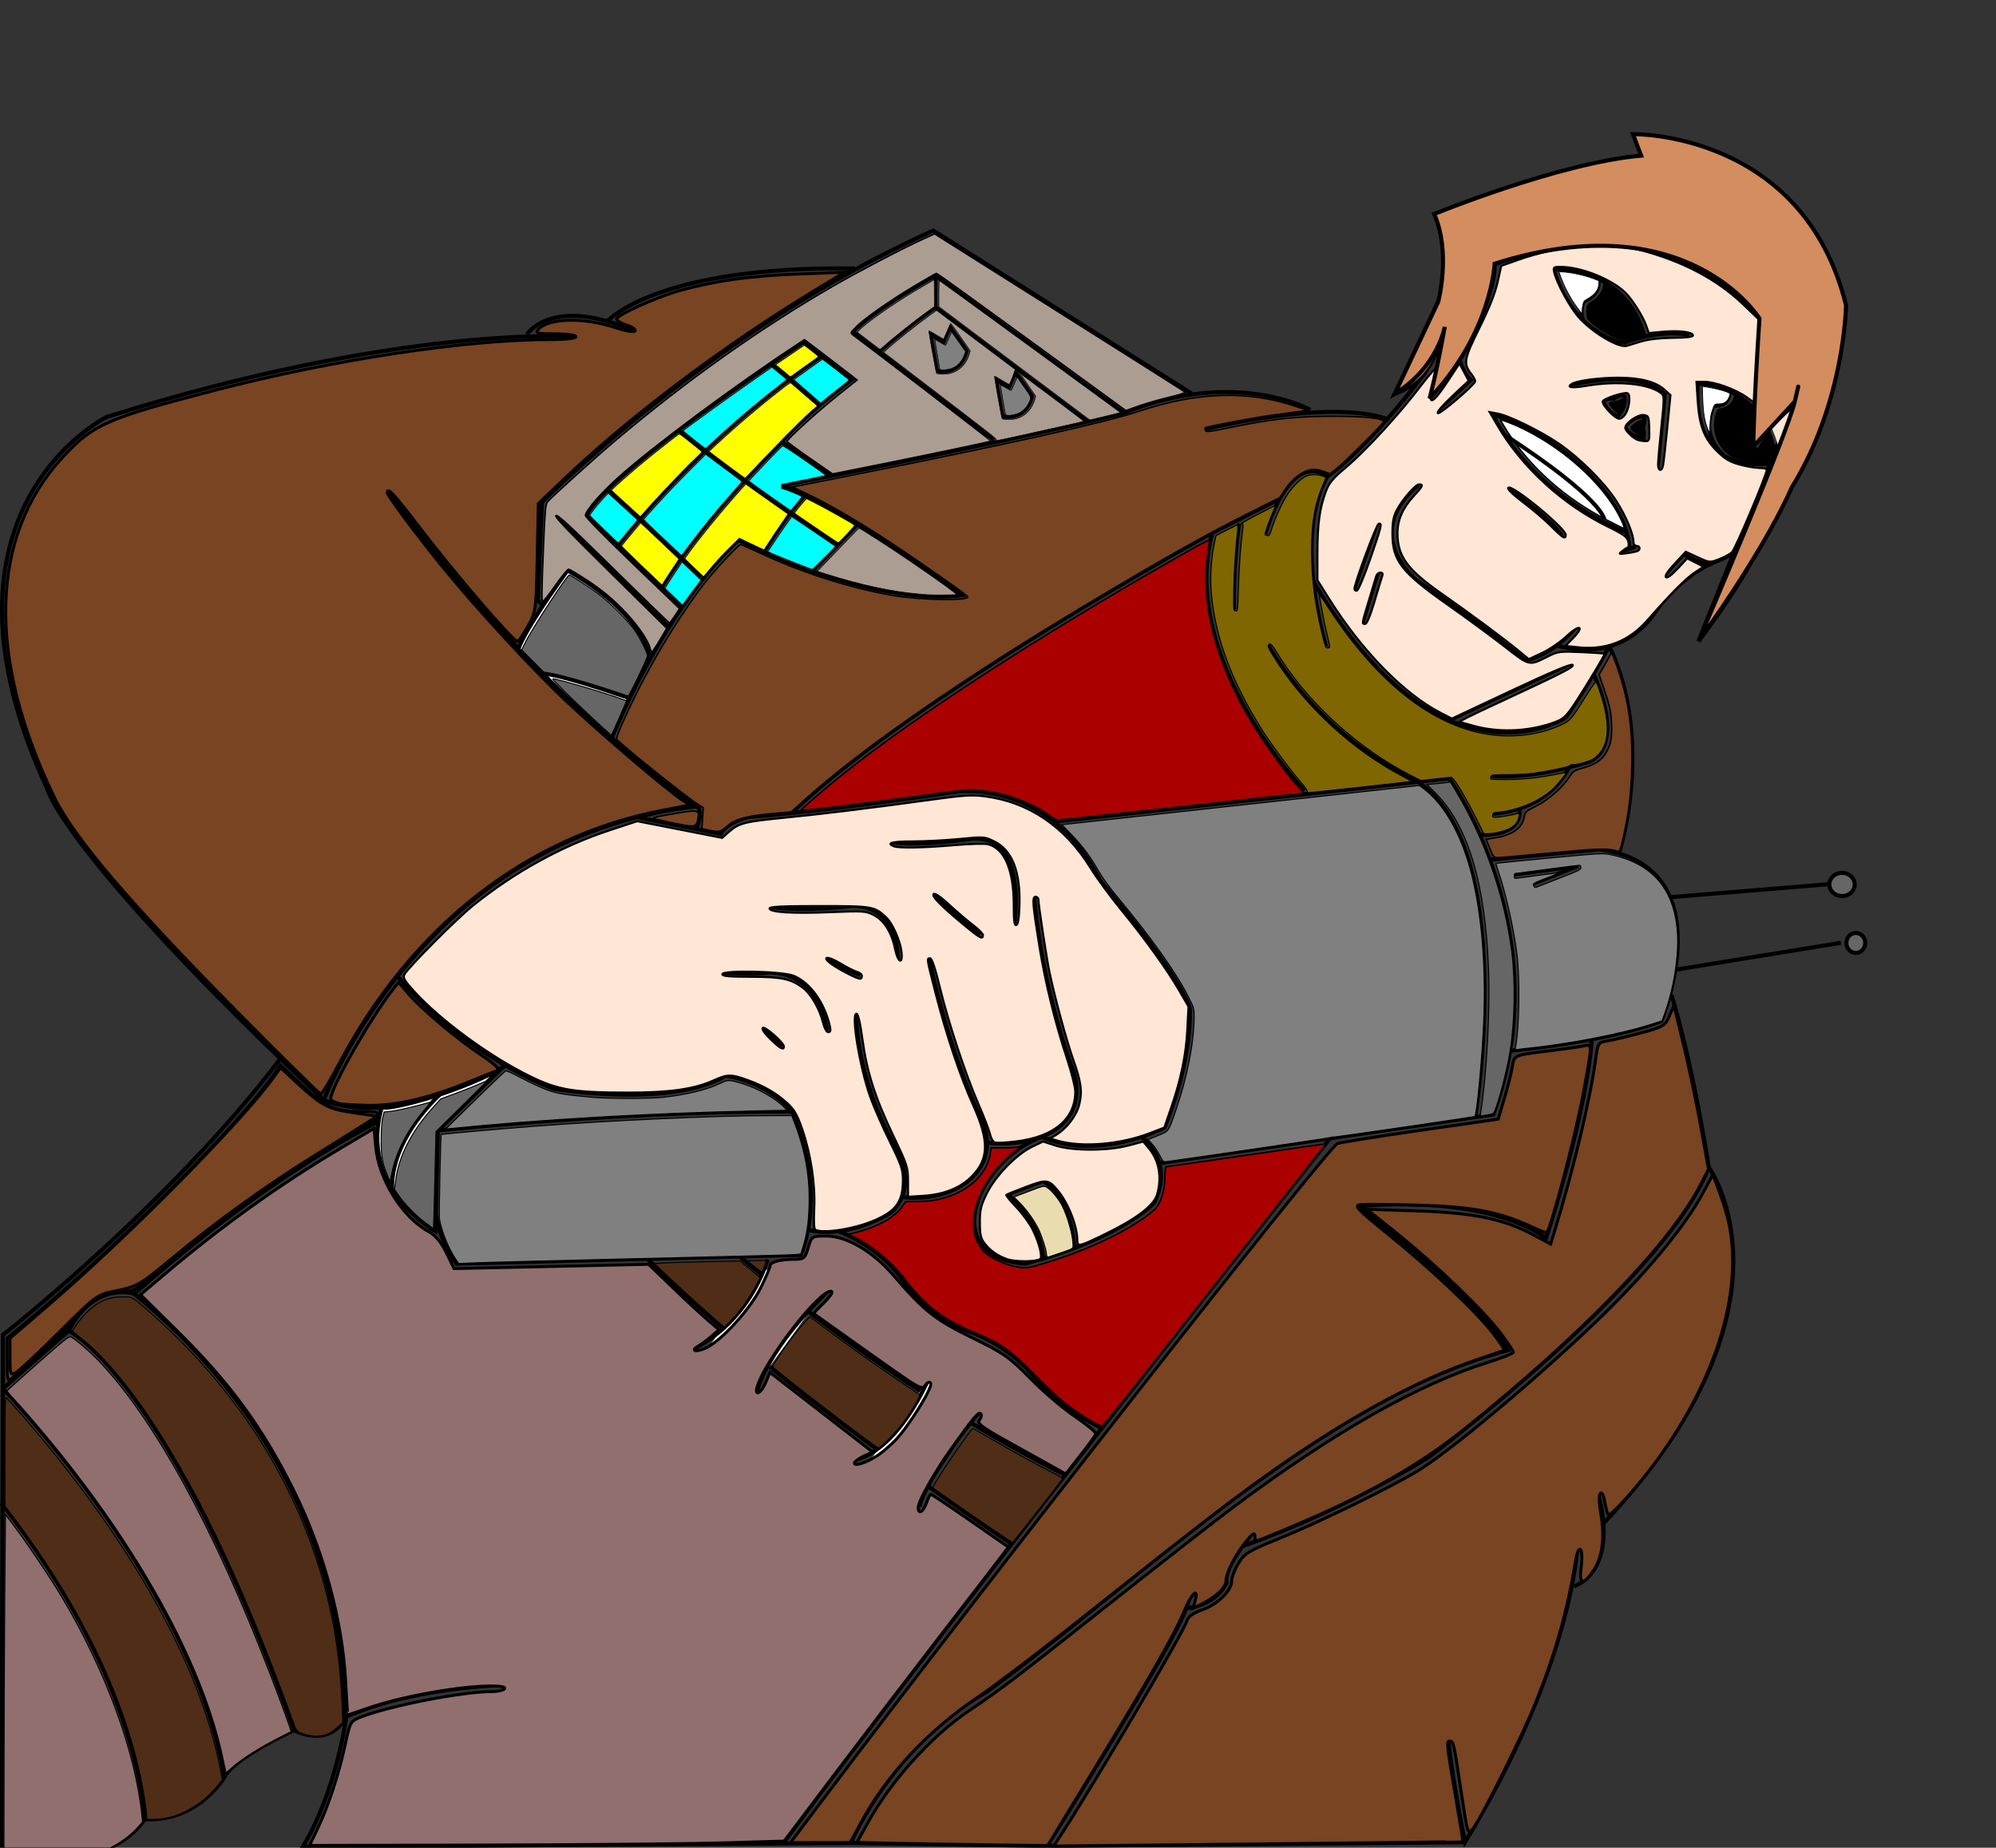 <?xml version="1.0" encoding="UTF-8" standalone="no"?>
<!-- Created with Inkscape (http://www.inkscape.org/) -->

<svg
   xmlns:dc="http://purl.org/dc/elements/1.1/"
   xmlns:cc="http://creativecommons.org/ns#"
   xmlns:rdf="http://www.w3.org/1999/02/22-rdf-syntax-ns#"
   xmlns:svg="http://www.w3.org/2000/svg"
   xmlns="http://www.w3.org/2000/svg"
   xmlns:sodipodi="http://sodipodi.sourceforge.net/DTD/sodipodi-0.dtd"
   xmlns:inkscape="http://www.inkscape.org/namespaces/inkscape"
   width="130.188mm"
   height="120.536mm"
   viewBox="0 0 130.188 120.536"
   version="1.1"
   id="svg8"
   inkscape:version="0.92.2 (5c3e80d, 2017-08-06)"
   sodipodi:docname="Cube.svg">
  <rect x="0" y="0" width="130.188" height="120.536" fill="#333333" stroke="none"/>
  <defs
     id="defs2" />
  <sodipodi:namedview
     id="base"
     pagecolor="#ffffff"
     bordercolor="#666666"
     borderopacity="1.0"
     inkscape:pageopacity="0.0"
     inkscape:pageshadow="2"
     inkscape:zoom="2.8"
     inkscape:cx="294.50621"
     inkscape:cy="299.89055"
     inkscape:document-units="mm"
     inkscape:current-layer="layer1"
     showgrid="false"
     inkscape:window-width="1920"
     inkscape:window-height="1001"
     inkscape:window-x="-9"
     inkscape:window-y="-9"
     inkscape:window-maximized="1"
     fit-margin-top="0"
     fit-margin-left="0"
     fit-margin-right="0"
     fit-margin-bottom="0"
     inkscape:measure-start="0,0"
     inkscape:measure-end="0,0" />
  <g
     inkscape:label="Layer 1"
     inkscape:groupmode="layer"
     id="layer1"
     transform="translate(-18.17,-36.069)">
    <path
       style="fill:none;stroke:#000000;stroke-width:0.265px;stroke-linecap:butt;stroke-linejoin:miter;stroke-opacity:1"
       d="m 123.693,72.057 c 0,0 0.047,0.047 0.756,-0.189 0.709,-0.236 0,0 0,0 -0.216,-3.777 -5.459,-7.91 -8.93,-8.741 2.98,5.692 8.721,7.653 8.721,7.653"
       id="path826"
       inkscape:connector-curvature="0"
       sodipodi:nodetypes="cccc" />
    <path
       style="fill:none;stroke:#000000;stroke-width:0.265px;stroke-linecap:butt;stroke-linejoin:miter;stroke-opacity:1"
       d="m 116.417,67.852 c 3.449,2.504 3.591,3.166 3.591,3.166"
       id="path828"
       inkscape:connector-curvature="0" />
    <path
       style="fill:none;stroke:#000000;stroke-width:0.265px;stroke-linecap:butt;stroke-linejoin:miter;stroke-opacity:1"
       d="m 120.952,76.971 c -1.559,1.937 -3.307,2.173 -3.307,2.173 -2.284,-1.896 -4.674,-3.58 -7.134,-5.244 -3.638,-3.496 0.189,-6.189 0.189,-6.189"
       id="path830"
       inkscape:connector-curvature="0"
       sodipodi:nodetypes="cccc" />
    <path
       style="fill:none;stroke:#000000;stroke-width:0.265px;stroke-linecap:butt;stroke-linejoin:miter;stroke-opacity:1"
       d="m 119.671,78.167 c 0.835,0.262 4.339,1.105 6.574,-2.33 0,0 1.417,-2.079 3.685,-3.071 4.772,-1.748 5.528,-7.087 5.528,-7.087 0.52,-12.946 -12.662,-13.891 -12.662,-13.891 -7.276,0.142 -10.82,3.969 -10.82,3.969 -0.898,1.654 -0.85,4.63 -0.85,4.63 -4.063,5.292 -6.378,6.756 -6.378,6.756 -2.268,3.922 -0.095,11.103 -0.095,11.103"
       id="path832"
       inkscape:connector-curvature="0"
       sodipodi:nodetypes="ccccccccc" />
    <path
       style="fill:none;stroke:#000000;stroke-width:0.265px;stroke-linecap:butt;stroke-linejoin:miter;stroke-opacity:1"
       d="m 69.831,108.579 c 2.362,5.528 0.567,9.355 0.567,9.355 l -22.442,0.567 c -2.551,-3.26 -1.228,-8.693 -1.228,-8.693 13.891,-1.37 23.104,-1.228 23.104,-1.228 z"
       id="path834"
       inkscape:connector-curvature="0" />
    <path
       style="fill:none;stroke:#000000;stroke-width:0.265px;stroke-linecap:butt;stroke-linejoin:miter;stroke-opacity:1"
       d="m 73.989,102.106 c 0.142,4.772 2.41,8.457 2.41,8.457 1.89,3.118 -0.142,4.63 -0.142,4.63 -3.213,1.843 -5.433,1.087 -5.433,1.087"
       id="path836"
       inkscape:connector-curvature="0" />
    <path
       style="fill:none;stroke:#000000;stroke-width:0.265px;stroke-linecap:butt;stroke-linejoin:miter;stroke-opacity:1"
       d="m 78.761,98.562 c 1.465,6.851 3.449,10.536 3.449,10.536 1.447,3.511 -2.092,5.477 -5.197,5.055"
       id="path838"
       inkscape:connector-curvature="0"
       sodipodi:nodetypes="ccc" />
    <path
       style="fill:none;stroke:#000000;stroke-width:0.265px;stroke-linecap:butt;stroke-linejoin:miter;stroke-opacity:1"
       d="m 85.612,94.499 c 0.567,6.52 2.599,11.528 2.599,11.528 1.01,3.694 -2.66,4.91 -5.622,4.583"
       id="path840"
       inkscape:connector-curvature="0"
       sodipodi:nodetypes="ccc" />
    <path
       style="fill:none;stroke:#000000;stroke-width:0.265px;stroke-linecap:butt;stroke-linejoin:miter;stroke-opacity:1"
       d="m 86.131,110.233 c 3.78,1.606 7.985,-0.614 7.985,-0.614 1.89,-4.583 1.654,-7.796 1.654,-7.796 -0.992,-2.74 -5.859,-8.315 -5.859,-8.315 -3.213,-6.567 -9.213,-5.811 -9.213,-5.811 -10.016,1.465 -13.654,1.654 -13.654,1.654 -1.583,0.402 -1.866,1.11 -1.866,1.11 L 59.578,89.349"
       id="path842"
       inkscape:connector-curvature="0" />
    <path
       style="fill:none;stroke:#000000;stroke-width:0.265px;stroke-linecap:butt;stroke-linejoin:miter;stroke-opacity:1"
       d="m 68.319,95.208 c 2.315,0.378 5.481,-0.047 5.481,-0.047 3.024,0.047 2.929,3.449 2.929,3.449"
       id="path844"
       inkscape:connector-curvature="0" />
    <path
       style="fill:none;stroke:#000000;stroke-width:0.265px;stroke-linecap:butt;stroke-linejoin:miter;stroke-opacity:1"
       d="m 72.099,103.287 c -0.567,-4.016 -3.78,-3.78 -3.78,-3.78 -1.134,0.142 -3.071,2e-6 -3.071,2e-6"
       id="path846"
       inkscape:connector-curvature="0" />
    <path
       style="fill:none;stroke:#000000;stroke-width:0.265px;stroke-linecap:butt;stroke-linejoin:miter;stroke-opacity:1"
       d="m 76.209,91.003 c 1.984,0.283 5.103,-0.189 5.103,-0.189 3.922,-0.567 3.024,5.433 3.024,5.433"
       id="path848"
       inkscape:connector-curvature="0" />
    <path
       style="fill:none;stroke:#000000;stroke-width:0.265px;stroke-linecap:butt;stroke-linejoin:miter;stroke-opacity:1"
       d="m 78.997,94.263 c 1.606,1.701 3.118,2.74 3.118,2.74"
       id="path850"
       inkscape:connector-curvature="0" />
    <path
       style="fill:none;stroke:#000000;stroke-width:0.265px;stroke-linecap:butt;stroke-linejoin:miter;stroke-opacity:1"
       d="m 72.052,98.468 c 1.276,0.992 2.221,1.181 2.221,1.181"
       id="path852"
       inkscape:connector-curvature="0" />
    <path
       style="fill:none;stroke:#000000;stroke-width:0.265px;stroke-linecap:butt;stroke-linejoin:miter;stroke-opacity:1"
       d="m 67.894,103.004 c 0.945,1.134 1.323,1.228 1.323,1.228"
       id="path854"
       inkscape:connector-curvature="0" />
    <path
       style="fill:none;stroke:#000000;stroke-width:0.265px;stroke-linecap:butt;stroke-linejoin:miter;stroke-opacity:1"
       d="m 86.131,110.233 c -4.008,1.331 -7.022,7.826 -1.087,8.268 6.284,-1.654 8.41,-3.969 8.41,-3.969 1.37,-2.835 -0.898,-4.347 -0.898,-4.347"
       id="path856"
       inkscape:connector-curvature="0"
       sodipodi:nodetypes="cccc" />
    <path
       style="fill:none;stroke:#000000;stroke-width:0.265px;stroke-linecap:butt;stroke-linejoin:miter;stroke-opacity:1"
       d="m 88.246,117.473 c -0.283,-3.662 -2.079,-4.359 -2.079,-4.359 l -2.291,0.874 c 2.28,1.807 2.339,4.181 2.339,4.181"
       id="path858"
       inkscape:connector-curvature="0" />
    <path
       style="fill:none;stroke:#000000;stroke-width:0.265px;stroke-linecap:butt;stroke-linejoin:miter;stroke-opacity:1"
       d="m 93.549,111.981 22.017,-3.213 c 4.347,-11.812 -2.882,-21.923 -2.882,-21.923 l -25.755,2.82"
       id="path860"
       inkscape:connector-curvature="0"
       sodipodi:nodetypes="cccc" />
    <path
       style="fill:none;stroke:#000000;stroke-width:0.265px;stroke-linecap:butt;stroke-linejoin:miter;stroke-opacity:1"
       d="m 110.464,86.94 c 6.804,4.299 3.921,21.97 3.921,21.97"
       id="path862"
       inkscape:connector-curvature="0" />
    <path
       style="fill:none;stroke:#000000;stroke-width:0.265px;stroke-linecap:butt;stroke-linejoin:miter;stroke-opacity:1"
       d="m 115.424,92.137 7.087,-0.661 c 8.221,1.134 4.016,11.198 4.016,11.198 -3.591,1.37 -9.827,1.937 -9.827,1.937"
       id="path864"
       inkscape:connector-curvature="0" />
    <path
       style="fill:none;stroke:#000000;stroke-width:0.265px;stroke-linecap:butt;stroke-linejoin:miter;stroke-opacity:1"
       d="M 127.52,99.318 138.245,97.57"
       id="path866"
       inkscape:connector-curvature="0" />
    <path
       style="fill:none;stroke:#000000;stroke-width:0.265px;stroke-linecap:butt;stroke-linejoin:miter;stroke-opacity:1"
       d="m 127.142,94.594 10.347,-0.85"
       id="path868"
       inkscape:connector-curvature="0" />
    <path
       style="opacity:1;fill:#666666;fill-opacity:1;fill-rule:nonzero;stroke:#000000;stroke-width:0.265;stroke-miterlimit:4;stroke-dasharray:none;stroke-opacity:1"
       id="path870"
       sodipodi:type="arc"
       sodipodi:cx="138.31567"
       sodipodi:cy="93.766922"
       sodipodi:rx="0.82682288"
       sodipodi:ry="0.75595242"
       sodipodi:start="0"
       sodipodi:end="6.2819636"
       sodipodi:open="true"
       d="m 139.143,93.767 a 0.827,0.756 0 0 1 -0.827,0.756 0.827,0.756 0 0 1 -0.827,-0.755 0.827,0.756 0 0 1 0.826,-0.756 0.827,0.756 0 0 1 0.828,0.755" />
    <path
       style="opacity:1;fill:#666666;fill-opacity:1;fill-rule:nonzero;stroke:#000000;stroke-width:0.265;stroke-miterlimit:4;stroke-dasharray:none;stroke-opacity:1"
       id="path872"
       sodipodi:type="arc"
       sodipodi:cx="139.21335"
       sodipodi:cy="97.582123"
       sodipodi:rx="0.61421132"
       sodipodi:ry="0.64964658"
       sodipodi:start="0"
       sodipodi:end="6.2819636"
       sodipodi:open="true"
       d="m 139.828,97.582 a 0.614,0.65 0 0 1 -0.614,0.65 0.614,0.65 0 0 1 -0.614,-0.649 0.614,0.65 0 0 1 0.614,-0.65 0.614,0.65 0 0 1 0.615,0.649" />
    <path
       style="fill:none;stroke:#000000;stroke-width:0.265px;stroke-linecap:butt;stroke-linejoin:miter;stroke-opacity:1"
       d="m 58.265,83.719 c 3.942,-9.02 8.085,-12.428 8.085,-12.428 9.154,4.544 14.566,3.608 14.566,3.608 -9.087,-6.615 -11.827,-7.149 -11.827,-7.149 15.903,-3.074 22.384,-4.744 22.384,-4.744 7.283,-2.94 12.161,-0.2 12.161,-0.2"
       id="path874"
       inkscape:connector-curvature="0" />
    <path
       style="fill:none;stroke:#000000;stroke-width:0.265px;stroke-linecap:butt;stroke-linejoin:miter;stroke-opacity:1"
       d="M 96.685,64.075 C 106.039,61.936 108.779,63.473 108.779,63.473"
       id="path876"
       inkscape:connector-curvature="0" />
    <path
       style="fill:none;stroke:#000000;stroke-width:0.265px;stroke-linecap:butt;stroke-linejoin:miter;stroke-opacity:1"
       d="m 123.126,78.199 c -1.465,2.788 -2.835,4.677 -2.835,4.677"
       id="path880"
       inkscape:connector-curvature="0" />
    <path
       style="fill:none;stroke:#000000;stroke-width:0.265px;stroke-linecap:butt;stroke-linejoin:miter;stroke-opacity:1"
       d="m 104.747,67.143 c -2.551,-1.748 -4.063,3.78 -4.063,3.78"
       id="path882"
       inkscape:connector-curvature="0" />
    <path
       style="fill:none;stroke:#000000;stroke-width:0.265px;stroke-linecap:butt;stroke-linejoin:miter;stroke-opacity:1"
       d="m 101.534,68.655 c -2.882,1.465 -4.299,2.173 -4.299,2.173 -2.221,8.221 6,16.82 6,16.82"
       id="path884"
       inkscape:connector-curvature="0" />
    <path
       style="fill:none;stroke:#000000;stroke-width:0.265px;stroke-linecap:butt;stroke-linejoin:miter;stroke-opacity:1"
       d="m 98.983,70.214 c -0.425,3.071 -0.331,5.622 -0.331,5.622"
       id="path886"
       inkscape:connector-curvature="0" />
    <path
       style="fill:none;stroke:#000000;stroke-width:0.265px;stroke-linecap:butt;stroke-linejoin:miter;stroke-opacity:1"
       d="m 100.825,78.057 c 3.638,6.378 9.638,8.882 9.638,8.882"
       id="path888"
       inkscape:connector-curvature="0" />
    <path
       style="fill:none;stroke:#000000;stroke-width:0.265px;stroke-linecap:butt;stroke-linejoin:miter;stroke-opacity:1"
       d="m 103.82,73.974 c 8.338,14.247 16.471,8.902 16.471,8.902"
       id="path890"
       inkscape:connector-curvature="0"
       sodipodi:nodetypes="cc" />
    <path
       style="fill:none;stroke:#000000;stroke-width:0.265px;stroke-linecap:butt;stroke-linejoin:miter;stroke-opacity:1"
       d="m 122.134,80.089 c 2.126,4.961 -0.331,5.67 -0.331,5.67 -4.11,1.276 -6.52,0.898 -6.52,0.898"
       id="path892"
       inkscape:connector-curvature="0" />
    <path
       style="fill:none;stroke:#000000;stroke-width:0.265px;stroke-linecap:butt;stroke-linejoin:miter;stroke-opacity:1"
       d="m 120.622,85.9 c -1.512,3.26 -5.244,3.26 -5.244,3.26"
       id="path894"
       inkscape:connector-curvature="0" />
    <path
       style="fill:none;stroke:#000000;stroke-width:0.265px;stroke-linecap:butt;stroke-linejoin:miter;stroke-opacity:1"
       d="m 114.763,90.531 c 2.882,0 2.504,-1.654 2.504,-1.654"
       id="path896"
       inkscape:connector-curvature="0" />
    <path
       style="fill:none;stroke:#000000;stroke-width:0.265px;stroke-linecap:butt;stroke-linejoin:miter;stroke-opacity:1"
       d="m 112.779,83.018 7.796,-3.638"
       id="path898"
       inkscape:connector-curvature="0" />
    <path
       style="fill:none;stroke:#000000;stroke-width:0.265px;stroke-linecap:butt;stroke-linejoin:miter;stroke-opacity:1"
       d="m 107.062,76.64 0.992,-3.26"
       id="path900"
       inkscape:connector-curvature="0" />
    <path
       style="fill:none;stroke:#000000;stroke-width:0.265px;stroke-linecap:butt;stroke-linejoin:miter;stroke-opacity:1"
       d="m 106.495,74.514 1.512,-4.347"
       id="path902"
       inkscape:connector-curvature="0" />
    <path
       style="fill:none;stroke:#000000;stroke-width:0.265px;stroke-linecap:butt;stroke-linejoin:miter;stroke-opacity:1"
       d="m 113.251,58.686 c 0.047,1.465 0.85,2.173 0.85,2.173 l -2.268,2.079"
       id="path904"
       inkscape:connector-curvature="0" />
    <path
       style="fill:none;stroke:#000000;stroke-width:0.265px;stroke-linecap:butt;stroke-linejoin:miter;stroke-opacity:1"
       d="m 126.669,73.663 1.323,-1.465 c 1.276,0.803 1.843,0.661 1.843,0.661"
       id="path906"
       inkscape:connector-curvature="0" />
    <path
       style="fill:none;stroke:#000000;stroke-width:0.265px;stroke-linecap:butt;stroke-linejoin:miter;stroke-opacity:1"
       d="m 126.285,66.58 0.468,-4.777 c -1.837,-1.837 -6.314,-0.568 -6.314,-0.568"
       id="path908"
       inkscape:connector-curvature="0" />
    <path
       style="fill:none;stroke:#000000;stroke-width:0.265px;stroke-linecap:butt;stroke-linejoin:miter;stroke-opacity:1"
       d="m 124.013,58.462 c 2.606,-1.002 4.343,-0.535 4.343,-0.535"
       id="path910"
       inkscape:connector-curvature="0" />
    <path
       style="fill:none;stroke:#000000;stroke-width:0.265px;stroke-linecap:butt;stroke-linejoin:miter;stroke-opacity:1"
       d="m 125.416,57.944 c -1.303,-4.594 -5.913,-4.31 -5.913,-4.31 1.219,4.176 4.51,4.828 4.51,4.828"
       id="path912"
       inkscape:connector-curvature="0" />
    <path
       style="fill:none;stroke:#000000;stroke-width:0.265px;stroke-linecap:butt;stroke-linejoin:miter;stroke-opacity:1"
       d="m 128.907,61.101 c -0.434,6.565 5.112,5.112 5.112,5.112 -0.651,-5.212 -5.112,-5.112 -5.112,-5.112 z"
       id="path914"
       inkscape:connector-curvature="0" />
    <path
       style="fill:none;stroke:#000000;stroke-width:0.265px;stroke-linecap:butt;stroke-linejoin:miter;stroke-opacity:1"
       d="M 95.883,61.736 79.045,51.112 c -14.366,6.414 -25.524,17.707 -25.524,17.707 l -0.267,6.414 5.88,6.348"
       id="path916"
       inkscape:connector-curvature="0" />
    <path
       style="fill:none;stroke:#000000;stroke-width:0.265px;stroke-linecap:butt;stroke-linejoin:miter;stroke-opacity:1"
       d="m 54.396,69.68 7.343,7.224"
       id="path918"
       inkscape:connector-curvature="0"
       sodipodi:nodetypes="cc" />
    <path
       style="fill:none;stroke:#000000;stroke-width:0.265px;stroke-linecap:butt;stroke-linejoin:miter;stroke-opacity:1"
       d="m 18.241,134.099 c 9.154,11.559 9.354,20.647 9.354,20.647 3.475,0.2 5.212,-2.74 5.212,-2.74 C 30.803,139.445 18.359,126.65 18.359,126.65"
       id="path922"
       inkscape:connector-curvature="0"
       sodipodi:nodetypes="cccc" />
    <path
       style="fill:none;stroke:#000000;stroke-width:0.265px;stroke-linecap:butt;stroke-linejoin:miter;stroke-opacity:1"
       d="m 37.351,148.933 c 0,0 2.205,1.27 3.408,-0.869 -0.807,3.446 2.868,-13.833 -13.831,-27.596 -0.035,-0.021 -2.598,-0.841 -4.276,2.405 v 0 c 0,0 6.528,3.067 14.7,26.059 z"
       id="path926"
       inkscape:connector-curvature="0"
       sodipodi:nodetypes="cccccc" />
    <path
       style="fill:none;stroke:#000000;stroke-width:0.265px;stroke-linecap:butt;stroke-linejoin:miter;stroke-opacity:1"
       d="m 26.927,120.468 c 11.159,-9.822 18.761,-12.539 18.761,-12.539"
       id="path928"
       inkscape:connector-curvature="0"
       sodipodi:nodetypes="cc" />
    <path
       style="fill:none;stroke:#000000;stroke-width:0.265px;stroke-linecap:butt;stroke-linejoin:miter;stroke-opacity:1"
       d="m 40.759,148.064 c 4.276,-1.938 10.223,-2.071 10.223,-2.071"
       id="path930"
       inkscape:connector-curvature="0" />
    <path
       style="fill:none;stroke:#000000;stroke-width:0.265px;stroke-linecap:butt;stroke-linejoin:miter;stroke-opacity:1"
       d="m 40.759,148.064 c -0.802,5.345 -2.84,8.486 -2.84,8.486 l 35.739,-0.252"
       id="path932"
       inkscape:connector-curvature="0"
       sodipodi:nodetypes="cc" />
    <path
       style="fill:none;stroke:#000000;stroke-width:0.265px;stroke-linecap:butt;stroke-linejoin:miter;stroke-opacity:1"
       d="M 69.223,156.349 C 80.381,141.249 105.037,110.179 105.037,110.179"
       id="path934"
       inkscape:connector-curvature="0" />
    <path
       style="fill:none;stroke:#000000;stroke-width:0.265px;stroke-linecap:butt;stroke-linejoin:miter;stroke-opacity:1"
       d="M 43.515,68.135 C 53.011,81.412 63.61,88.663 63.61,88.663 45.569,90.735 39.289,107.84 39.289,107.84 22.25,91.737 21.248,87.528 21.248,87.528 12.829,69.286 25.123,63.273 25.123,63.273 44.233,57.259 55.562,58.025 55.562,58.025"
       id="path936"
       inkscape:connector-curvature="0" />
    <path
       style="fill:none;stroke:#000000;stroke-width:0.265px;stroke-linecap:butt;stroke-linejoin:miter;stroke-opacity:1"
       d="m 39.289,107.84 c 4.744,1.871 11.559,-2.071 11.559,-2.071"
       id="path938"
       inkscape:connector-curvature="0" />
    <path
       style="fill:none;stroke:#000000;stroke-width:0.265px;stroke-linecap:butt;stroke-linejoin:miter;stroke-opacity:1"
       d="m 44.099,99.755 c 4.61,5.412 10.223,7.35 10.223,7.35 8.419,1.203 11.159,-0.869 11.159,-0.869 2.94,0.468 4.35,2.342 4.35,2.342"
       id="path940"
       inkscape:connector-curvature="0" />
    <path
       style="fill:none;stroke:#000000;stroke-width:0.265px;stroke-linecap:butt;stroke-linejoin:miter;stroke-opacity:1"
       d="M 59.484,57.647 C 54.145,55.331 52.539,57.883 52.539,57.883"
       id="path942"
       inkscape:connector-curvature="0" />
    <path
       style="fill:none;stroke:#000000;stroke-width:0.265px;stroke-linecap:butt;stroke-linejoin:miter;stroke-opacity:1"
       d="M 73.942,53.583 C 61.043,53.394 57.83,56.985 57.83,56.985"
       id="path944"
       inkscape:connector-curvature="0" />
    <path
       style="fill:none;stroke:#000000;stroke-width:0.265px;stroke-linecap:butt;stroke-linejoin:miter;stroke-opacity:1"
       d="m 63.61,88.663 c 0.48,0.332 -0.016,1.466 -0.016,1.466"
       id="path946"
       inkscape:connector-curvature="0" />
    <path
       style="fill:none;stroke:#000000;stroke-width:0.265px;stroke-linecap:butt;stroke-linejoin:miter;stroke-opacity:1"
       d="M 69.878,89.019 C 77.91,81.365 97.234,70.828 97.234,70.828"
       id="path948"
       inkscape:connector-curvature="0" />
    <path
       style="fill:none;stroke:#000000;stroke-width:0.265px;stroke-linecap:butt;stroke-linejoin:miter;stroke-opacity:1"
       d="m 125.382,63.228 c -0.732,-0.03 -1.234,0.697 -1.234,0.697 0.413,0.721 1.228,0.726 1.228,0.726 0.041,-0.561 -0.059,-0.685 -0.059,-0.685 0.224,-0.532 0.065,-0.738 0.065,-0.738 z"
       id="path950"
       inkscape:connector-curvature="0" />
    <path
       style="fill:none;stroke:#000000;stroke-width:0.265px;stroke-linecap:butt;stroke-linejoin:miter;stroke-opacity:1"
       d="m 124.117,61.861 c 0.186,0.709 -0.415,1.355 -0.415,1.355 -0.793,-0.249 -0.974,-1.043 -0.974,-1.043 0.539,-0.161 0.682,-0.09 0.682,-0.09 0.471,-0.333 0.707,-0.222 0.707,-0.222 z"
       id="path950-4"
       inkscape:connector-curvature="0" />
    <path
       style="fill:none;stroke:#000000;stroke-width:0.265px;stroke-linecap:butt;stroke-linejoin:miter;stroke-opacity:1"
       d="m 73.658,156.298 c 0,0 2.599,-6.284 8.882,-9.875 10.088,-7.346 22.017,-19.135 33.989,-22.28 0,0 -1.403,-2.973 -9.789,-9.388 9.062,-0.743 12.274,2.092 12.274,2.092 2.882,-9.119 2.977,-13.04 2.977,-13.04"
       id="path967"
       inkscape:connector-curvature="0"
       sodipodi:nodetypes="cccc" />
    <path
       style="fill:none;stroke:#000000;stroke-width:0.265px;stroke-linecap:butt;stroke-linejoin:miter;stroke-opacity:1"
       d="m 123.126,78.199 c 2.977,6.284 0.661,13.465 0.661,13.465"
       id="path969"
       inkscape:connector-curvature="0" />
    <path
       style="fill:none;stroke:#000000;stroke-width:0.265px;stroke-linecap:butt;stroke-linejoin:miter;stroke-opacity:1"
       d="m 116.795,93.129 4.299,-0.567"
       id="path971"
       inkscape:connector-curvature="0" />
    <path
       style="fill:none;stroke:#000000;stroke-width:0.265px;stroke-linecap:butt;stroke-linejoin:miter;stroke-opacity:1"
       d="m 118.07,93.743 3.024,-1.181"
       id="path973"
       inkscape:connector-curvature="0" />
    <path
       style="fill:none;stroke:#000000;stroke-width:0.265px;stroke-linecap:butt;stroke-linejoin:miter;stroke-opacity:1"
       d="m 112.621,149.567 c 0.367,3.174 1.102,6.682 1.102,6.682 6.982,-11.526 7.317,-19.143 7.317,-19.143"
       id="path975"
       inkscape:connector-curvature="0" />
    <path
       style="fill:none;stroke:#000000;stroke-width:0.265px;stroke-linecap:butt;stroke-linejoin:miter;stroke-opacity:1"
       d="m 122.376,133.364 c 1.437,5.312 -1.537,6.181 -1.537,6.181"
       id="path977"
       inkscape:connector-curvature="0" />
    <path
       style="fill:none;stroke:#000000;stroke-width:0.265px;stroke-linecap:butt;stroke-linejoin:miter;stroke-opacity:1"
       d="m 122.643,135.569 c 13.564,-14.332 6.982,-23.353 6.982,-23.353 -2.806,7.283 -18.312,18.946 -18.312,18.946 -6.615,3.969 -12.095,5.764 -12.095,5.764 0,0 1.323,-1.795 0,0 -1.323,1.795 -1.039,2.362 -1.039,2.362 -0.661,1.512 -2.646,1.701 -2.646,1.701 0,0 0.756,-2.268 0,0 -0.756,2.268 -9.071,15.497 -9.071,15.497"
       id="path979"
       inkscape:connector-curvature="0" />
    <path
       style="fill:none;stroke:#000000;stroke-width:0.265px;stroke-linecap:butt;stroke-linejoin:miter;stroke-opacity:1"
       d="m 129.626,112.217 c -1.208,-7.512 -2.437,-11.244 -2.437,-11.244"
       id="path981"
       inkscape:connector-curvature="0" />
    <path
       style="fill:none;stroke:#000000;stroke-width:0.265px;stroke-linecap:butt;stroke-linejoin:miter;stroke-opacity:1"
       d="m 22.651,122.874 -4.292,3.776"
       id="path983"
       inkscape:connector-curvature="0" />
    <path
       style="fill:none;stroke:#000000;stroke-width:0.265px;stroke-linecap:butt;stroke-linejoin:miter;stroke-opacity:1"
       d="m 18.359,126.65 -0.105,29.921 7.033,0.05 c 1.67,-0.752 2.309,-1.876 2.309,-1.876"
       id="path985"
       inkscape:connector-curvature="0"
       sodipodi:nodetypes="cc" />
    <path
       style="fill:none;stroke:#000000;stroke-width:0.265px;stroke-linecap:butt;stroke-linejoin:miter;stroke-opacity:1"
       d="m 86.462,156.487 27.261,-0.238"
       id="path987"
       inkscape:connector-curvature="0" />
    <path
       style="fill:none;stroke:#000000;stroke-width:0.265px;stroke-linecap:butt;stroke-linejoin:miter;stroke-opacity:1"
       d="m 73.658,156.298 12.804,0.189"
       id="path989"
       inkscape:connector-curvature="0" />
    <path
       style="fill:none;stroke:#000000;stroke-width:0.265px;stroke-linecap:butt;stroke-linejoin:miter;stroke-opacity:1"
       d="m 122.409,54.232 c 0.26,1.075 -0.969,1.524 -0.969,1.524 -0.26,0.839 0.024,1.287 0.024,1.287"
       id="path991"
       inkscape:connector-curvature="0" />
    <path
       style="fill:none;stroke:#000000;stroke-width:0.265px;stroke-linecap:butt;stroke-linejoin:miter;stroke-opacity:1"
       d="m 131.008,61.59 c -0.084,1.136 -1.069,0.935 -1.069,0.935 -0.919,2.121 0.651,3.207 0.651,3.207"
       id="path993"
       inkscape:connector-curvature="0" />
    <path
       style="fill:#ffffff;stroke:#000000;stroke-width:0.265px;stroke-linecap:butt;stroke-linejoin:miter;stroke-opacity:1"
       d="m 132.929,56.846 c -0.067,4.176 -0.401,8.352 -0.401,8.352 0.501,-1.236 2.706,-2.94 2.706,-2.94 -0.668,-3.642 -2.305,-5.412 -2.305,-5.412 z"
       id="path995"
       inkscape:connector-curvature="0" />
    <path
       style="fill:#ffffff;stroke:#000000;stroke-width:0.265px;stroke-linecap:butt;stroke-linejoin:miter;stroke-opacity:1"
       d="m 115.657,53.272 c 0.134,3.107 -4.243,8.786 -4.243,8.786 0.802,-2.439 0.601,-3.541 0.601,-3.541 0,0 0.735,-2.673 0,0 -0.735,2.673 -2.873,3.241 -2.873,3.241 1.604,-3.408 2.833,-6.001 2.833,-6.001 0,0 1.209,-1.149 3.681,-2.485 z"
       id="path997"
       inkscape:connector-curvature="0" />
    <path
       style="fill:#ffffff;stroke:#000000;stroke-width:0.265px;stroke-linecap:butt;stroke-linejoin:miter;stroke-opacity:1"
       d="m 133.397,70.31 c -0.635,2.706 -4.443,7.584 -4.443,7.584 1.203,-3.04 6.281,-15.635 6.281,-15.635 0.174,-0.014 1.236,4.442 -1.837,8.051 z"
       id="path999"
       inkscape:connector-curvature="0"
       sodipodi:nodetypes="cccc" />
    <path
       style="fill:none;stroke:#000000;stroke-width:0.265px;stroke-linecap:butt;stroke-linejoin:miter;stroke-opacity:1"
       d="m 46.727,109.807 4.351,-4.241"
       id="path1001"
       inkscape:connector-curvature="0" />
    <path
       style="fill:#ffffff;stroke:#000000;stroke-width:0.265px;stroke-linecap:butt;stroke-linejoin:miter;stroke-opacity:1"
       d="m 58.048,84.253 c 0,0 1.086,-2.673 2.485,-5.357 0,0 -0.401,-2.806 -5.345,-5.613 -3.007,4.143 -3.207,5.145 -3.207,5.145 0,0 1.537,1.654 6.068,5.825 z"
       id="path1003"
       inkscape:connector-curvature="0"
       sodipodi:nodetypes="cccc" />
    <path
       style="fill:#ffffff;stroke:#000000;stroke-width:0.265px;stroke-linecap:butt;stroke-linejoin:miter;stroke-opacity:1"
       d="m 43.093,108.229 c -1.604,5.412 3.475,8.152 3.475,8.152 l 0.16,-6.573 4.121,-4.039 c 0.441,-0.457 0.152,0.001 0,0 -2.816,1.623 -7.953,2.934 -7.755,2.46 z"
       id="path1005"
       inkscape:connector-curvature="0"
       sodipodi:nodetypes="cccccc" />
    <path
       style="fill:none;stroke:#000000;stroke-width:0.265px;stroke-linecap:butt;stroke-linejoin:miter;stroke-opacity:1"
       d="m 36.408,105.2 c -7.182,9.449 -18.048,17.954 -18.048,17.954 l 0,3.496"
       id="path1007"
       inkscape:connector-curvature="0" />
    <path
       style="fill:none;stroke:#000000;stroke-width:0.265px;stroke-linecap:butt;stroke-linejoin:miter;stroke-opacity:1"
       d="m 82.993,64.756 -9.213,-7.04 c 0,0 0.945,-1.181 5.386,-3.685 l 12.307,8.974"
       id="path1009"
       inkscape:connector-curvature="0" />
    <path
       style="fill:none;stroke:#000000;stroke-width:0.265px;stroke-linecap:butt;stroke-linejoin:miter;stroke-opacity:1"
       d="m 79.166,54.031 v 2.079 l 9.875,7.418"
       id="path1011"
       inkscape:connector-curvature="0" />
    <path
       style="fill:none;stroke:#000000;stroke-width:0.265px;stroke-linecap:butt;stroke-linejoin:miter;stroke-opacity:1"
       d="m 79.166,56.11 c -1.984,1.37 -3.591,2.835 -3.591,2.835"
       id="path1013"
       inkscape:connector-curvature="0" />
    <path
       style="fill:none;stroke:#000000;stroke-width:0.265px;stroke-linecap:butt;stroke-linejoin:miter;stroke-opacity:1"
       d="m 81.198,58.945 c -0.425,1.701 -1.937,1.323 -1.937,1.323 l -0.425,-2.41 0.85,0.52 0.425,-0.992 z"
       id="path1015"
       inkscape:connector-curvature="0" />
    <path
       style="fill:none;stroke:#000000;stroke-width:0.265px;stroke-linecap:butt;stroke-linejoin:miter;stroke-opacity:1"
       d="m 85.469,61.902 c -0.425,1.701 -1.937,1.323 -1.937,1.323 l -0.425,-2.41 0.85,0.52 0.425,-0.992 z"
       id="path1015-3"
       inkscape:connector-curvature="0" />
    <path
       style="fill:none;stroke:#000000;stroke-width:0.265px;stroke-linecap:butt;stroke-linejoin:miter;stroke-opacity:1"
       d="m 62.604,75.655 -6.181,-5.947 c 0,0 0.1,-1.904 14.132,-11.326 l 3.174,2.439 c -3.508,2.639 -4.577,4.076 -4.577,4.076 l 3.241,2.238"
       id="path1032"
       inkscape:connector-curvature="0"
       sodipodi:nodetypes="cccccc" />
    <path
       style="fill:none;stroke:#000000;stroke-width:0.265px;stroke-linecap:butt;stroke-linejoin:miter;stroke-opacity:1"
       d="m 68.45,59.82 c 1.437,1.136 3.074,2.606 3.074,2.606"
       id="path1034"
       inkscape:connector-curvature="0"
       sodipodi:nodetypes="cc" />
    <path
       style="fill:none;stroke:#000000;stroke-width:0.265px;stroke-linecap:butt;stroke-linejoin:miter;stroke-opacity:1"
       d="m 74.063,70.277 c -2.305,2.472 -2.94,3.04 -2.94,3.04"
       id="path1036"
       inkscape:connector-curvature="0" />
    <path
       style="fill:none;stroke:#000000;stroke-width:0.265px;stroke-linecap:butt;stroke-linejoin:miter;stroke-opacity:1"
       d="M 72.727,71.58 C 65.176,66.535 62.437,64.129 62.437,64.129"
       id="path1038"
       inkscape:connector-curvature="0" />
    <path
       style="fill:none;stroke:#000000;stroke-width:0.265px;stroke-linecap:butt;stroke-linejoin:miter;stroke-opacity:1"
       d="m 63.873,73.718 c -4.176,-4.042 -6.147,-5.746 -6.147,-5.746"
       id="path1040"
       inkscape:connector-curvature="0" />
    <path
       style="fill:none;stroke:#000000;stroke-width:0.265px;stroke-linecap:butt;stroke-linejoin:miter;stroke-opacity:1"
       d="M 71.758,59.285 C 63.64,64.798 58.461,71.646 58.461,71.646"
       id="path1042"
       inkscape:connector-curvature="0" />
    <path
       style="fill:none;stroke:#000000;stroke-width:0.265px;stroke-linecap:butt;stroke-linejoin:miter;stroke-opacity:1"
       d="m 69.152,64.898 c -5.546,5.446 -7.818,9.455 -7.818,9.455"
       id="path1044"
       inkscape:connector-curvature="0" />
    <path
       style="fill:none;stroke:#000000;stroke-width:0.265px;stroke-linecap:butt;stroke-linejoin:miter;stroke-opacity:1"
       d="m 70.689,68.339 c -1.169,1.203 -2.673,3.675 -2.673,3.675"
       id="path1046"
       inkscape:connector-curvature="0" />
    <path
       style="fill:none;stroke:#000000;stroke-width:0.265px;stroke-linecap:butt;stroke-linejoin:miter;stroke-opacity:1"
       d="m 37.351,148.933 c -4.25,2.002 -4.544,3.074 -4.544,3.074"
       id="path1048"
       inkscape:connector-curvature="0" />
    <path
       style="fill:none;stroke:#000000;stroke-width:0.265px;stroke-linecap:butt;stroke-linejoin:miter;stroke-opacity:1"
       d="M 59.133,81.581 C 54.419,79.965 53.684,80.032 53.684,80.032"
       id="path1050"
       inkscape:connector-curvature="0" />
    <path
       style="fill:none;stroke:#000000;stroke-width:0.265px;stroke-linecap:butt;stroke-linejoin:miter;stroke-opacity:1"
       d="m 46.935,107.394 c -3.608,3.441 -3.174,6.314 -3.174,6.314"
       id="path1052"
       inkscape:connector-curvature="0" />
    <path
       style="fill:none;stroke:#000000;stroke-width:0.265px;stroke-linecap:butt;stroke-linejoin:miter;stroke-opacity:1"
       d="M 84.119,136.76 C 67.148,125.334 60.399,118.185 60.399,118.185"
       id="path1054"
       inkscape:connector-curvature="0" />
    <path
       style="fill:none;stroke:#000000;stroke-width:0.265px;stroke-linecap:butt;stroke-linejoin:miter;stroke-opacity:1"
       d="m 66.346,117.984 c 9.214,7.692 16.808,12.067 21.284,14.294"
       id="path1056"
       inkscape:connector-curvature="0"
       sodipodi:nodetypes="cc" />
    <path
       style="fill:none;stroke:#000000;stroke-width:0.265px;stroke-linecap:butt;stroke-linejoin:miter;stroke-opacity:1"
       d="m 72.882,116.397 c 2.977,1.181 4.205,3.26 4.205,3.26 1.843,2.504 4.252,3.26 4.252,3.26 2.693,0.945 4.158,2.835 4.158,2.835 1.843,2.268 4.488,3.449 4.488,3.449"
       id="path1058"
       inkscape:connector-curvature="0" />
    <rect
       style="opacity:1;fill:#ffffff;fill-opacity:1;fill-rule:nonzero;stroke:none;stroke-width:0.265;stroke-miterlimit:4;stroke-dasharray:none;stroke-opacity:1"
       id="rect1060"
       width="3.969"
       height="11.15"
       x="137.746"
       y="54.227"
       ry="1.233"
       transform="rotate(35.939)" />
    <path
       style="fill:none;stroke:#000000;stroke-width:0.265px;stroke-linecap:butt;stroke-linejoin:miter;stroke-opacity:1"
       d="m 78.674,126.169 c -2.339,4.944 -4.744,5.112 -4.744,5.112"
       id="path1062"
       inkscape:connector-curvature="0" />
    <path
       style="fill:none;stroke:#000000;stroke-width:0.265px;stroke-linecap:butt;stroke-linejoin:miter;stroke-opacity:1"
       d="m 82.048,128.14 c -3.875,4.944 -3.909,6.247 -3.909,6.247"
       id="path1064"
       inkscape:connector-curvature="0" />
    <rect
       style="opacity:1;fill:#ffffff;fill-opacity:1;fill-rule:nonzero;stroke:none;stroke-width:0.265;stroke-miterlimit:4;stroke-dasharray:none;stroke-opacity:1"
       id="rect1060-9"
       width="3.969"
       height="11.15"
       x="124.879"
       y="54.909"
       ry="1.984"
       transform="rotate(35.939)" />
    <path
       style="fill:none;stroke:#000000;stroke-width:0.265px;stroke-linecap:butt;stroke-linejoin:miter;stroke-opacity:1"
       d="m 72.274,120.206 c -4.021,3.736 -4.71,6.542 -4.71,6.542"
       id="path1081"
       inkscape:connector-curvature="0" />
    <path
       style="fill:none;stroke:#000000;stroke-width:0.265px;stroke-linecap:butt;stroke-linejoin:miter;stroke-opacity:1"
       d="m 68.237,118.232 c -1.432,4.342 -4.723,5.756 -4.723,5.756"
       id="path1083"
       inkscape:connector-curvature="0" />
    <path
       style="opacity:1;fill:#ffe6d5;fill-opacity:1;fill-rule:nonzero;stroke:#000000;stroke-width:0.506;stroke-miterlimit:4;stroke-dasharray:none;stroke-opacity:1"
       d="m 200.72,302.778 c -0.372,-0.154 -0.475,-1.862 -0.314,-5.209 0.291,-6.037 -0.834,-13.446 -2.99,-19.702 -1.197,-3.473 -1.91,-4.712 -3.61,-6.271 -2.704,-2.481 -5.711,-4.237 -9.794,-5.719 -4.063,-1.475 -4.953,-1.469 -8.31,0.056 -4.804,2.181 -10.78,3.037 -21.148,3.03 -13.364,-0.01 -17.124,-0.633 -23.991,-3.976 -9.93,-4.834 -22.154,-13.794 -28.723,-21.053 -2.318,-2.561 -2.721,-3.268 -2.305,-4.045 0.936,-1.749 12.795,-13.663 16.875,-16.955 10.231,-8.253 21.83,-14.649 33.598,-18.529 l 6.819,-2.248 10.456,2.051 10.456,2.051 1.749,-1.535 c 2.389,-2.097 3.841,-2.465 13.452,-3.408 8.999,-0.883 22.801,-2.581 36.871,-4.536 7.176,-0.997 9.52,-1.141 12.46,-0.765 10.902,1.394 19.797,7.402 26.14,17.657 1.545,2.498 4.94,7.132 7.543,10.298 5.785,7.035 11.296,14.701 14.31,19.907 l 2.26,3.904 -0.281,5.556 c -0.32,6.328 -1.544,12.265 -3.985,19.344 l -1.689,4.897 -3.609,1.386 c -7.23,2.777 -16.602,3.554 -22.531,1.867 l -1.959,-0.557 1.454,-0.888 c 2.683,-1.638 5.069,-4.789 5.738,-7.577 0.765,-3.19 0.45,-5.438 -1.561,-11.129 -1.633,-4.621 -4.464,-15.046 -5.767,-21.235 -0.737,-3.502 -2.738,-16.611 -2.757,-18.056 -0.005,-0.347 -0.321,-0.631 -0.703,-0.631 -0.863,0 -0.709,1.93 0.99,12.403 1.432,8.829 3.834,18.591 6.743,27.406 1.129,3.422 2.053,7.082 2.053,8.132 0,6.722 -5.155,11.1 -14.455,12.273 -2.502,0.316 -4.912,0.435 -5.354,0.266 -0.442,-0.17 -0.964,-1.063 -1.16,-1.984 -0.196,-0.922 -1.489,-4.289 -2.874,-7.484 -3.252,-7.5 -7.416,-20.119 -9.543,-28.916 -1.078,-4.458 -1.912,-6.945 -2.329,-6.945 -0.879,0 -0.912,-0.214 1.341,8.613 2.588,10.142 6.077,20.555 9.212,27.5 4.021,8.907 3.924,13.33 -0.389,17.642 -2.807,2.807 -6.762,4.381 -11.825,4.706 l -3.788,0.243 v -3.719 c 0,-3.571 -0.144,-4.021 -3.619,-11.296 -4.499,-9.419 -6.502,-15.677 -7.605,-23.763 -0.554,-4.061 -1.072,-6.289 -1.461,-6.289 -1.382,0 0.774,13.102 3.363,20.435 0.842,2.384 2.999,7.314 4.795,10.954 2.901,5.881 3.265,6.952 3.265,9.602 0,5.205 -1.579,7.472 -6.824,9.794 -4.751,2.104 -12.425,3.38 -14.691,2.444 z m -7.78,-45.157 c 0,-0.934 -4.711,-5.079 -5.207,-4.583 -0.29,0.29 0.441,1.356 1.91,2.783 2.35,2.284 3.297,2.801 3.297,1.8 z m 11.332,-4.916 c -1.276,-5.829 -4.868,-10.855 -8.934,-12.504 -2.741,-1.111 -17.551,-1.428 -17.551,-0.375 3e-5,0.475 1.738,0.631 7.008,0.631 7.589,0 9.907,0.496 12.87,2.756 1.967,1.501 4.042,5.097 4.893,8.482 0.36,1.433 0.888,2.399 1.311,2.399 0.509,0 0.622,-0.39 0.403,-1.389 z m 7.861,-12.446 c 0,-0.387 -0.511,-0.832 -1.136,-0.99 -0.625,-0.158 -2.482,-1.098 -4.127,-2.09 -3.656,-2.204 -4.985,-1.61 -1.459,0.652 2.324,1.491 5.541,3.069 6.343,3.111 0.208,0.011 0.379,-0.297 0.379,-0.683 z m 9.746,-5.989 c -0.333,-2.757 -2.207,-6.971 -3.747,-8.423 -2.895,-2.731 -3.334,-2.806 -16.478,-2.81 -8.906,-0.003 -12.247,0.154 -12.248,0.577 -0.002,0.967 5.669,1.325 14.894,0.941 8.214,-0.342 8.797,-0.304 10.762,0.698 2.525,1.288 4.418,4.298 5.223,8.305 0.695,3.463 1.997,4.044 1.594,0.712 z m 20.053,-4.059 c 0,-0.357 -1.08,-1.463 -2.399,-2.457 -1.32,-0.994 -3.946,-3.234 -5.838,-4.978 -2.14,-1.973 -3.617,-2.991 -3.912,-2.697 -0.537,0.537 1.818,2.931 7.555,7.684 3.834,3.176 4.594,3.581 4.594,2.448 z m 8.985,-7.384 c 0.26,-8.327 -1.836,-13.589 -6.268,-15.734 -2.342,-1.134 -2.55,-1.148 -8.493,-0.562 -3.351,0.33 -8.536,0.598 -11.522,0.596 -4.985,-0.004 -6.651,0.429 -4.631,1.204 1.273,0.489 7.481,0.373 14.858,-0.277 3.75,-0.33 7.488,-0.432 8.307,-0.226 4.08,1.026 6.341,6.34 6.341,14.901 0,3.924 0.154,5.135 0.631,4.977 0.43,-0.142 0.678,-1.701 0.777,-4.878 z"
       id="path1085"
       inkscape:connector-curvature="0"
       transform="matrix(0.265,0,0,0.265,18.17,36.069)" />
    <path
       style="opacity:1;fill:#ffe6d5;fill-opacity:1;fill-rule:nonzero;stroke:#000000;stroke-width:0.506;stroke-miterlimit:4;stroke-dasharray:none;stroke-opacity:1"
       d="m 247.77,309.94 c -2.422,-0.9 -4.171,-2.165 -5.554,-4.017 -0.826,-1.107 -1.041,-2.146 -1.041,-5.03 0,-3.115 0.246,-4.136 1.721,-7.131 2.113,-4.292 7.225,-9.56 11.096,-11.437 l 2.716,-1.316 3.093,0.99 c 4.233,1.355 12.756,1.355 17.897,7e-4 l 3.692,-0.973 1.495,1.812 c 2.432,2.949 3.126,7.129 1.876,11.302 -0.774,2.585 -5.086,5.889 -12.271,9.404 -6.969,3.409 -7.322,3.492 -7.33,1.722 -0.015,-3.487 -2.261,-9.182 -4.823,-12.226 -2.299,-2.732 -2.72,-2.778 -7.823,-0.858 -2.537,0.955 -4.715,1.838 -4.839,1.961 -0.124,0.124 0.989,1.488 2.472,3.033 1.484,1.544 3.302,4.043 4.042,5.553 1.621,3.311 2.489,6.802 1.798,7.229 -1.133,0.7 -6.314,0.688 -8.217,-0.019 z"
       id="path1087"
       inkscape:connector-curvature="0"
       transform="matrix(0.265,0,0,0.265,18.17,36.069)" />
    <path
       style="opacity:1;fill:#ffe6d5;fill-opacity:1;fill-rule:nonzero;stroke:#000000;stroke-width:0.506;stroke-miterlimit:4;stroke-dasharray:none;stroke-opacity:1"
       d="m 363.195,178.812 c -2.059,-0.539 -3.821,-1.057 -3.915,-1.151 -0.094,-0.094 3.182,-1.726 7.28,-3.628 18.06,-8.38 21.008,-9.871 20.509,-10.37 -0.334,-0.334 -5.409,1.802 -15.115,6.364 l -14.612,6.867 -2.777,-1.427 c -9.009,-4.63 -19.453,-15.325 -27.488,-28.147 l -2.818,-4.497 v -6.649 c 0,-7.161 0.535,-11.082 2.073,-15.193 0.801,-2.14 1.698,-3.212 5.006,-5.981 4.742,-3.969 13.182,-13.18 18.467,-20.154 2.062,-2.72 3.749,-4.576 3.749,-4.124 0,0.452 -0.386,2.273 -0.859,4.045 -1.44,5.404 -0.245,5.008 3.89,-1.291 l 2.628,-4.003 1.134,2.128 1.134,2.128 -4.063,3.823 c -2.459,2.314 -3.842,3.959 -3.503,4.169 0.501,0.31 8.732,-6.705 9.15,-7.799 0.092,-0.239 -0.29,-1.016 -0.849,-1.727 -2.112,-2.685 -1.945,-3.686 1.907,-11.46 2.382,-4.807 3.873,-8.556 4.474,-11.25 l 0.901,-4.041 4.024,-1.423 c 10.605,-3.751 21.834,-4.653 30.288,-2.435 10.284,2.699 18.736,7.148 25.078,13.202 l 3.968,3.788 -0.005,4.798 c -0.003,2.639 -0.15,7.331 -0.329,10.426 l -0.324,5.628 -2.325,-1.668 c -2.704,-1.939 -7.797,-3.78 -10.46,-3.78 h -1.854 l 0.275,4.419 c 0.392,6.291 1.553,9.423 4.646,12.528 2.022,2.03 3.17,2.728 5.606,3.409 1.685,0.471 3.901,0.857 4.925,0.857 1.024,0 1.861,0.176 1.861,0.392 0,1.245 -7.799,19.702 -8.622,20.404 -0.545,0.465 -1.993,1.228 -3.218,1.696 -2.198,0.84 -2.265,0.833 -5.169,-0.503 l -2.942,-1.353 -2.689,2.878 c -1.711,1.831 -2.513,3.053 -2.206,3.361 0.307,0.307 1.35,-0.444 2.869,-2.067 l 2.385,-2.55 2.007,1.024 2.007,1.024 -2.211,1.464 c -2.162,1.432 -5.796,5.102 -11.643,11.759 -4.504,5.128 -10.149,7.333 -16.951,6.621 l -3.198,-0.335 1.867,-1.911 c 2.992,-3.064 1.603,-3.497 -1.576,-0.491 -1.499,1.418 -4.205,3.271 -6.013,4.116 l -3.287,1.538 -2.4,-1.98 c -3.705,-3.058 -11.827,-9.085 -19.067,-14.15 -8.479,-5.932 -10.872,-9.226 -10.848,-14.933 0.014,-3.244 1.295,-6.159 3.991,-9.085 2.229,-2.418 2.443,-2.878 1.34,-2.878 -0.901,0 -4.07,3.637 -5.501,6.313 -0.828,1.549 -1.081,2.904 -1.081,5.808 0,6.695 2.192,9.501 13.782,17.643 4.352,3.057 10.513,7.583 13.69,10.058 6.411,4.993 6.06,4.913 10.896,2.492 2.357,-1.18 2.89,-1.246 8.203,-1.015 3.125,0.136 5.682,0.319 5.682,0.407 0,0.337 -3.816,6.723 -6.666,11.154 -2.481,3.859 -3.316,4.763 -5.033,5.449 -6.112,2.445 -13.731,2.925 -20.077,1.263 z M 338.297,148.077 c 0.888,-3.029 1.753,-5.87 1.923,-6.313 0.201,-0.524 0.037,-0.807 -0.468,-0.807 -0.428,0 -0.892,0.398 -1.031,0.884 -0.139,0.486 -0.95,3.182 -1.802,5.991 -1.779,5.865 -1.761,5.752 -0.892,5.752 0.399,0 1.288,-2.155 2.27,-5.507 z m -1.062,-10.442 c 2.792,-8.027 3.025,-8.998 2.085,-8.685 -0.559,0.186 -5.884,14.492 -5.942,15.963 -0.015,0.37 0.257,0.58 0.605,0.466 0.347,-0.114 1.811,-3.599 3.253,-7.745 z m 65.895,-2.03 c 0.698,-0.432 0.485,-1.214 -0.331,-1.214 -0.424,0 -0.758,-0.45 -0.758,-1.023 0,-1.937 -1.916,-6.468 -4.281,-10.124 -2.92,-4.514 -8.87,-10.448 -14.055,-14.017 -4.439,-3.056 -12.299,-6.915 -15.145,-7.436 l -1.913,-0.35 1.871,3.217 c 5.999,10.312 16.076,19.548 27.287,25.009 3.731,1.817 4.689,2.513 4.963,3.602 0.186,0.742 0.127,1.42 -0.133,1.507 -0.259,0.086 -0.902,0.505 -1.427,0.931 -0.883,0.715 -0.787,0.751 1.269,0.468 1.224,-0.168 2.417,-0.424 2.652,-0.569 z m -17.756,-3.915 c 0,-1.649 -13.249,-12.536 -14.154,-11.631 -0.292,0.292 1.13,1.68 3.734,3.646 2.313,1.746 5.425,4.41 6.917,5.92 2.789,2.824 3.504,3.245 3.504,2.065 z m 23.956,-17.123 c 0.13,-0.625 0.593,-4.773 1.03,-9.218 l 0.793,-8.081 -1.504,-1.363 c -2.131,-1.931 -5.989,-2.93 -11.319,-2.93 -4.655,0 -10.176,0.734 -11.451,1.522 -1.449,0.896 0.04,1.089 3.64,0.474 7.571,-1.295 15.188,-0.557 18.259,1.769 0.89,0.674 0.895,1.008 0.125,8.444 -0.441,4.258 -0.801,8.367 -0.801,9.13 0.001,1.669 0.895,1.853 1.229,0.253 z m -3.404,-9.091 c -0.092,-2.998 -0.163,-3.164 -1.415,-3.31 -1.403,-0.163 -4.49,1.997 -4.49,3.14 0,0.706 1.882,2.55 3.03,2.969 0.417,0.152 1.256,0.295 1.865,0.317 1.035,0.037 1.101,-0.165 1.01,-3.117 z m -5.666,-3.889 c 0.818,-1.583 1.036,-4.347 0.374,-4.756 -0.716,-0.442 -6.17,1.342 -6.17,2.019 0,1.065 3.053,4.228 4.08,4.228 0.535,0 1.279,-0.646 1.715,-1.49 z m 3.693,-17.533 c 1.796,-0.534 4.745,-0.871 7.809,-0.893 3.282,-0.023 4.924,-0.224 4.924,-0.602 10e-4,-0.832 -3.53,-1.255 -7.442,-0.892 l -3.422,0.318 -0.698,-1.955 c -0.824,-2.31 -3.566,-6.588 -5.207,-8.122 -3.578,-3.346 -10.878,-6.208 -15.837,-6.208 -1.759,0 -1.833,0.068 -1.526,1.389 0.595,2.559 3.773,8.436 5.876,10.866 3.28,3.79 10.041,7.839 11.986,7.177 0.358,-0.122 1.949,-0.607 3.536,-1.079 z"
       id="path1089"
       inkscape:connector-curvature="0"
       transform="matrix(0.265,0,0,0.265,18.17,36.069)" />
    <path
       style="opacity:1;fill:#ffe6d5;fill-opacity:1;fill-rule:nonzero;stroke:#000000;stroke-width:0.063;stroke-miterlimit:4;stroke-dasharray:none;stroke-opacity:1"
       d="m 437.542,109.531 c -0.019,-0.052 -0.121,-0.388 -0.227,-0.747 -0.228,-0.772 -0.743,-2.172 -1.038,-2.818 l -0.21,-0.461 1.366,-1.359 c 1.693,-1.684 3.571,-3.386 3.649,-3.308 0.031,0.031 -3.282,8.366 -3.455,8.692 -0.045,0.084 -0.054,0.084 -0.085,0 z"
       id="path1091"
       inkscape:connector-curvature="0"
       transform="matrix(0.265,0,0,0.265,18.17,36.069)" />
    <path
       style="opacity:1;fill:#000000;fill-opacity:1;fill-rule:nonzero;stroke:#000000;stroke-width:0.179;stroke-miterlimit:4;stroke-dasharray:none;stroke-opacity:1"
       d="m 397.854,101.48 c -0.73,-0.435 -1.898,-1.945 -1.781,-2.302 0.034,-0.103 0.497,-0.236 1.03,-0.295 0.532,-0.059 1.286,-0.28 1.675,-0.491 1.021,-0.555 1.168,-0.507 1.167,0.375 -1.3e-4,0.724 -0.823,2.816 -1.198,3.048 -0.089,0.055 -0.492,-0.096 -0.894,-0.336 z"
       id="path1093"
       inkscape:connector-curvature="0"
       transform="matrix(0.265,0,0,0.265,18.17,36.069)" />
    <path
       style="opacity:1;fill:#000000;fill-opacity:1;fill-rule:nonzero;stroke:#000000;stroke-width:0.179;stroke-miterlimit:4;stroke-dasharray:none;stroke-opacity:1"
       d="m 403.25,106.96 c -0.95,-0.433 -1.875,-1.231 -1.875,-1.617 0,-0.539 1.754,-1.77 2.92,-2.051 l 0.51,-0.122 -0.12,0.856 c -0.066,0.471 -0.111,1.399 -0.1,2.062 0.023,1.377 -0.08,1.444 -1.335,0.872 z"
       id="path1095"
       inkscape:connector-curvature="0"
       transform="matrix(0.265,0,0,0.265,18.17,36.069)" />
    <path
       style="opacity:1;fill:#000000;fill-opacity:1;fill-rule:nonzero;stroke:#000000;stroke-width:0.179;stroke-miterlimit:4;stroke-dasharray:none;stroke-opacity:1"
       d="m 430.572,113.703 c -1.371,-0.198 -3.33,-0.79 -4.392,-1.329 -1.072,-0.543 -2.651,-2.294 -3.34,-3.704 -1.016,-2.078 -1.179,-4.626 -0.441,-6.912 0.297,-0.923 0.36,-0.991 1.031,-1.132 1.791,-0.377 2.832,-1.216 3.293,-2.654 l 0.212,-0.661 0.926,0.56 c 1.179,0.712 2.881,2.053 3.724,2.935 l 0.655,0.685 -0.279,4.245 c -0.153,2.335 -0.247,4.277 -0.208,4.316 0.039,0.039 0.276,0.122 0.528,0.185 0.378,0.095 0.495,0.031 0.678,-0.37 0.262,-0.574 1.263,-2.085 1.882,-2.841 l 0.439,-0.536 0.366,0.82 c 0.201,0.451 0.557,1.536 0.792,2.412 l 0.426,1.592 -0.457,1.184 -0.457,1.184 -0.902,0.108 c -1.19,0.143 -3.144,0.105 -4.474,-0.086 z"
       id="path1097"
       inkscape:connector-curvature="0"
       transform="matrix(0.265,0,0,0.265,18.17,36.069)" />
    <path
       style="opacity:1;fill:#000000;fill-opacity:1;fill-rule:nonzero;stroke:#000000;stroke-width:0.179;stroke-miterlimit:4;stroke-dasharray:none;stroke-opacity:1"
       d="m 398.518,83.563 c -2.502,-0.933 -5.079,-2.491 -6.855,-4.145 -0.966,-0.899 -1.054,-1.046 -1.135,-1.897 -0.049,-0.507 -0.034,-1.285 0.032,-1.729 0.113,-0.754 0.2,-0.859 1.338,-1.616 1.494,-0.993 2.51,-2.363 2.646,-3.567 0.051,-0.449 0.155,-0.817 0.232,-0.817 0.42,0 3.145,2.058 4.477,3.382 2.274,2.259 3.971,5.021 5.081,8.27 0.337,0.987 0.365,1.205 0.151,1.205 -0.215,0 -1.167,0.29 -4.45,1.354 -0.098,0.032 -0.781,-0.167 -1.518,-0.442 z"
       id="path1099"
       inkscape:connector-curvature="0"
       transform="matrix(0.265,0,0,0.265,18.17,36.069)" />
    <path
       style="opacity:1;fill:#ffffff;fill-opacity:1;fill-rule:nonzero;stroke:#000000;stroke-width:0.179;stroke-miterlimit:4;stroke-dasharray:none;stroke-opacity:1"
       d="m 388.213,75.727 c -1.682,-2.243 -3.223,-5.168 -4.235,-8.037 l -0.266,-0.753 h 0.488 c 1.944,0 5.653,0.766 7.934,1.639 l 1.384,0.53 v 0.693 c 0,1.399 -0.884,2.652 -2.564,3.635 -1.123,0.656 -1.176,0.72 -1.358,1.603 -0.104,0.505 -0.208,1.2 -0.232,1.544 l -0.043,0.625 z"
       id="path1101"
       inkscape:connector-curvature="0"
       transform="matrix(0.265,0,0,0.265,18.17,36.069)" />
    <path
       style="opacity:1;fill:#ffffff;fill-opacity:1;fill-rule:nonzero;stroke:#000000;stroke-width:0.179;stroke-miterlimit:4;stroke-dasharray:none;stroke-opacity:1"
       d="m 420.332,105.597 c -0.794,-2.041 -1.11,-3.925 -1.223,-7.297 l -0.107,-3.19 0.785,0.12 c 3.02,0.461 6.057,1.35 6.049,1.772 -0.002,0.111 -0.158,0.542 -0.347,0.958 -0.452,0.997 -1.249,1.475 -2.456,1.476 -1.057,7.57e-4 -1.049,-0.008 -1.659,1.786 -0.275,0.809 -0.43,1.811 -0.51,3.304 l -0.115,2.143 z"
       id="path1103"
       inkscape:connector-curvature="0"
       transform="matrix(0.265,0,0,0.265,18.17,36.069)" />
    <path
       style="opacity:1;fill:#784421;fill-opacity:1;fill-rule:nonzero;stroke:#000000;stroke-width:0.715;stroke-miterlimit:4;stroke-dasharray:none;stroke-opacity:1"
       d="m 260.459,452.766 c 8.812,-13.489 31.035,-51.215 31.71,-53.829 0.246,-0.952 1.575,-1.88 3.852,-2.688 3.796,-1.348 7.157,-4.709 7.163,-7.163 0.002,-0.854 0.743,-2.773 1.646,-4.266 1.461,-2.414 2.585,-3.092 10.175,-6.146 9.051,-3.641 26.394,-12.082 33.532,-16.321 7.815,-4.641 28.687,-22.052 44.055,-36.749 12.217,-11.684 22.115,-23.595 26.631,-32.047 l 2.359,-4.416 1.441,3.851 c 0.792,2.118 1.764,5.131 2.16,6.696 4.573,18.101 -3.341,42.536 -20.818,64.274 -3.671,4.566 -7.766,8.929 -8.381,8.929 -0.263,0 -0.692,-1.338 -0.953,-2.973 -0.287,-1.798 -0.734,-2.715 -1.129,-2.32 -0.395,0.395 -0.341,2.488 0.138,5.294 0.961,5.631 0.318,10.533 -1.788,13.641 -2.666,3.934 -3.624,3.603 -3.042,-1.052 0.57,-4.563 -0.68,-5.757 -1.403,-1.341 -2.013,12.296 -4.911,22.628 -9.755,34.788 -3.17,7.957 -13.46,28.657 -15.493,31.168 -1.303,1.61 -1.33,1.528 -2.914,-9.041 -1.837,-12.26 -1.882,-12.451 -2.878,-12.451 -0.822,0 -0.706,1.001 1.773,15.357 0.882,5.107 1.564,9.324 1.515,9.371 -0.049,0.047 -22.722,0.312 -50.384,0.59 l -50.296,0.505 z"
       id="path1105"
       inkscape:connector-curvature="0"
       transform="matrix(0.265,0,0,0.265,18.17,36.069)" />
    <path
       style="opacity:1;fill:#784421;fill-opacity:1;fill-rule:nonzero;stroke:#000000;stroke-width:0.715;stroke-miterlimit:4;stroke-dasharray:none;stroke-opacity:1"
       d="M 202.231,443.427 C 241.455,391.305 326.897,282.343 329.195,281.512 c 0.817,-0.295 10.053,-1.768 20.525,-3.273 l 19.039,-2.736 1.526,-5.14 c 0.839,-2.827 1.716,-6.312 1.949,-7.745 0.479,-2.949 0.221,-2.844 9.875,-4.024 3.536,-0.432 7.137,-0.959 8.002,-1.171 1.828,-0.447 1.816,-0.209 -0.604,12.61 -1.916,10.145 -7.68,31.988 -8.814,33.403 -0.083,0.104 -1.917,-0.619 -4.074,-1.607 -7.845,-3.592 -14.288,-4.794 -27.723,-5.173 -6.875,-0.194 -13.277,-0.237 -14.227,-0.095 -1.485,0.221 -0.488,1.257 7.123,7.4 10.544,8.511 21.51,18.887 25.702,24.32 1.668,2.162 2.907,4.004 2.753,4.093 -0.154,0.09 -2.951,1.055 -6.217,2.145 -15.346,5.124 -33.294,14.994 -53.17,29.24 -8.973,6.432 -16.996,12.655 -46.25,35.876 -9.232,7.328 -19.956,15.462 -23.831,18.075 -12.581,8.483 -22.491,19.12 -28.925,31.047 l -2.601,4.822 -7.34,0.012 -7.34,0.012 z"
       id="path1107"
       inkscape:connector-curvature="0"
       transform="matrix(0.265,0,0,0.265,18.17,36.069)" />
    <path
       style="opacity:1;fill:#784421;fill-opacity:1;fill-rule:nonzero;stroke:#000000;stroke-width:0.715;stroke-miterlimit:4;stroke-dasharray:none;stroke-opacity:1"
       d="m 221.876,453.785 -10.948,-0.218 2.614,-4.755 c 5.677,-10.328 15.81,-21.553 25.011,-27.707 7.568,-5.062 11.734,-8.236 34.354,-26.17 12.224,-9.692 26.206,-20.592 31.071,-24.222 24.465,-18.254 45.186,-30.011 62.292,-35.344 3.409,-1.063 6.198,-2.184 6.198,-2.492 0,-0.308 -1.434,-2.467 -3.187,-4.799 -4.093,-5.444 -15.838,-16.741 -25.358,-24.39 l -7.453,-5.988 12.106,0.387 c 13.917,0.445 21.408,1.96 28.623,5.791 l 4.478,2.378 1.424,-4.719 c 4.558,-15.107 8.408,-31.467 9.706,-41.241 0.46,-3.463 0.617,-3.687 2.84,-4.047 1.294,-0.21 5.001,-1.096 8.237,-1.969 5.51,-1.487 5.955,-1.752 7.003,-4.167 l 1.119,-2.579 2.348,9.643 c 1.291,5.304 3.206,14.368 4.254,20.143 l 1.906,10.5 -1.96,3.786 c -7.512,14.509 -28.826,36.589 -57.87,59.952 -9.322,7.499 -19.538,13.683 -32.865,19.895 -5.921,2.76 -18.031,7.867 -18.654,7.867 -0.147,0 -0.276,-0.562 -0.287,-1.25 -0.014,-0.914 -0.579,-0.578 -2.1,1.25 -2.546,3.06 -5.024,7.881 -5.024,9.775 0,1.643 -2.226,3.843 -5.63,5.566 l -2.416,1.222 0.483,-1.923 c 0.866,-3.451 -1.006,-1.612 -2.765,2.717 -2.171,5.34 -8.541,16.512 -22.382,39.25 l -11.196,18.393 -12.511,-0.159 c -6.881,-0.087 -17.438,-0.256 -23.459,-0.376 z"
       id="path1109"
       inkscape:connector-curvature="0"
       transform="matrix(0.265,0,0,0.265,18.17,36.069)" />
    <path
       style="opacity:1;fill:#784421;fill-opacity:1;fill-rule:nonzero;stroke:#000000;stroke-width:0.715;stroke-miterlimit:4;stroke-dasharray:none;stroke-opacity:1"
       d="M 58.463,249.141 C 31.94,222.324 18.182,206.181 13.351,196.207 -3.288,161.852 -2.507,131.871 15.533,112.454 c 7.436,-8.004 10.749,-9.456 37.291,-16.346 29.066,-7.545 61.797,-12.503 82.539,-12.503 3.784,0 6.39,-0.291 6.39,-0.714 0,-0.409 -2.172,-0.714 -5.087,-0.714 -4.236,0 -4.951,-0.164 -4.272,-0.982 2.442,-2.942 11.325,-3.163 19.248,-0.477 2.222,0.753 4.311,1.103 4.641,0.777 0.331,-0.326 -0.553,-0.973 -1.964,-1.439 -1.411,-0.466 -2.566,-1.131 -2.566,-1.479 0,-1.011 9.871,-5.461 15.714,-7.085 8.59,-2.386 17.429,-3.609 29.286,-4.05 l 11.071,-0.412 -7.587,4.617 c -22.481,13.68 -45.492,31.05 -61.863,46.697 l -5.879,5.619 -0.279,13.303 c -0.275,13.094 -0.312,13.361 -2.335,16.964 -1.131,2.013 -2.258,3.661 -2.504,3.661 -1.101,0.002 -15.749,-17.075 -24.507,-28.571 -5.998,-7.873 -7.545,-9.513 -7.545,-7.998 0,0.68 7.131,10.257 13.402,17.998 8.174,10.09 22.564,25.713 30.769,33.403 8.775,8.225 24.634,21.741 28.425,24.225 l 1.867,1.223 -6.663,1.271 c -33.401,6.371 -61.766,28.555 -79.605,62.26 -2.218,4.19 -4.271,7.618 -4.564,7.618 -0.293,0 -9.513,-9.08 -20.49,-20.179 z"
       id="path1111"
       inkscape:connector-curvature="0"
       transform="matrix(0.265,0,0,0.265,18.17,36.069)" />
    <path
       style="opacity:1;fill:#784421;fill-opacity:1;fill-rule:nonzero;stroke:#000000;stroke-width:0.715;stroke-miterlimit:4;stroke-dasharray:none;stroke-opacity:1"
       d="m 1.752,334.819 v -5.436 l 6.964,-5.835 C 30.641,305.181 58.099,277.52 67.363,264.471 l 1.667,-2.348 5.243,4.98 c 5.751,5.463 8.093,6.491 14.801,6.498 6.416,0.006 5.75,0.988 -4.821,7.105 -14.615,8.458 -30.8,19.961 -44.433,31.58 -5.956,5.076 -6.861,5.604 -9.596,5.604 -4.475,0 -8.824,2.429 -11.974,6.689 -2.234,3.02 -8.188,8.734 -15.247,14.631 -1.172,0.979 -1.25,0.707 -1.25,-4.392 z"
       id="path1113"
       inkscape:connector-curvature="0"
       transform="matrix(0.265,0,0,0.265,18.17,36.069)" />
    <path
       style="opacity:1;fill:#784421;fill-opacity:1;fill-rule:nonzero;stroke:#000000;stroke-width:0.715;stroke-miterlimit:4;stroke-dasharray:none;stroke-opacity:1"
       d="m 2.467,334.056 v -4.6 l 9.728,-8.385 c 19.727,-17.004 47.617,-45.257 55.171,-55.89 l 1.672,-2.353 3.322,3.089 c 6.7,6.23 8.264,7.088 14.575,7.996 l 5.89,0.848 -2.857,1.839 c -1.571,1.011 -7.305,4.599 -12.74,7.972 -11.547,7.166 -23.972,16.123 -34.656,24.982 -8.406,6.971 -8.682,7.128 -14.636,8.337 -4.043,0.821 -4.467,1.138 -13.394,10.042 -5.07,5.057 -9.861,9.538 -10.646,9.959 -1.359,0.727 -1.428,0.542 -1.428,-3.836 z"
       id="path1115"
       inkscape:connector-curvature="0"
       transform="matrix(0.265,0,0,0.265,18.17,36.069)" />
    <path
       style="opacity:1;fill:#784421;fill-opacity:1;fill-rule:nonzero;stroke:#000000;stroke-width:0.715;stroke-miterlimit:4;stroke-dasharray:none;stroke-opacity:1"
       d="m 83.538,271.667 c -0.786,-0.189 -1.707,-0.607 -2.047,-0.929 -1.117,-1.057 9.228,-19.515 15.206,-27.132 l 1.401,-1.784 2.552,2.981 c 3.082,3.6 12.073,11.148 17.71,14.866 2.259,1.49 4.107,2.985 4.107,3.322 0,0.337 -0.094,0.613 -0.208,0.613 -0.115,0 -3.254,1.244 -6.976,2.764 -9.723,3.971 -17.67,5.824 -24.559,5.725 -3.166,-0.046 -6.4,-0.237 -7.185,-0.426 z"
       id="path1117"
       inkscape:connector-curvature="0"
       transform="matrix(0.265,0,0,0.265,18.17,36.069)" />
    <path
       style="opacity:1;fill:#784421;fill-opacity:1;fill-rule:nonzero;stroke:#000000;stroke-width:0.358;stroke-miterlimit:4;stroke-dasharray:none;stroke-opacity:1"
       d="m 164.988,202.455 c -2.814,-0.586 -4.399,-1.061 -4.023,-1.207 0.341,-0.132 2.794,-0.597 5.452,-1.033 5.584,-0.916 5.825,-0.846 5.322,1.553 -0.407,1.938 -0.632,1.961 -6.751,0.687 z"
       id="path1119"
       inkscape:connector-curvature="0"
       transform="matrix(0.265,0,0,0.265,18.17,36.069)" />
    <path
       style="opacity:1;fill:#806600;fill-opacity:1;fill-rule:nonzero;stroke:#000000;stroke-width:0.253;stroke-miterlimit:4;stroke-dasharray:none;stroke-opacity:1"
       d="m 363.351,201.508 c -2.652,-5.336 -5.571,-10.165 -6.142,-10.165 -0.253,0 -2.036,0.18 -3.961,0.401 l -3.501,0.401 -2.121,-1.065 c -13.433,-6.745 -26.283,-18.542 -33.615,-30.861 -0.977,-1.642 -1.584,-2.086 -1.863,-1.36 -0.145,0.377 0.704,1.909 2.719,4.909 7.448,11.093 18.388,20.993 30.023,27.17 2.547,1.352 2.579,1.38 1.731,1.519 -1.138,0.186 -23.97,2.677 -24.531,2.676 -0.239,-1.5e-4 -0.383,-0.142 -0.32,-0.316 0.062,-0.174 -0.636,-1.168 -1.552,-2.21 -2.419,-2.75 -7.311,-9.341 -9.497,-12.796 -7.546,-11.927 -11.629,-22.907 -12.582,-33.84 -0.326,-3.737 -0.04,-8.54 0.719,-12.079 l 0.433,-2.02 2.525,-1.316 c 1.389,-0.724 2.626,-1.321 2.75,-1.326 0.124,-0.005 0.151,0.586 0.06,1.316 -0.482,3.887 -0.899,10.24 -0.966,14.71 -0.075,4.959 -0.066,5.052 0.452,5.126 0.518,0.074 0.531,-0.033 0.7,-5.682 0.154,-5.15 0.557,-10.629 1.06,-14.407 0.159,-1.191 0.128,-1.326 -0.298,-1.33 -0.261,-0.002 1.491,-1.025 3.894,-2.273 2.403,-1.248 4.413,-2.269 4.467,-2.269 0.054,0 -0.219,0.71 -0.607,1.578 -0.757,1.692 -2.109,5.515 -1.988,5.619 0.04,0.035 0.301,0.131 0.578,0.214 0.442,0.132 0.584,-0.092 1.136,-1.8 0.856,-2.647 2.459,-6.146 3.739,-8.163 1.228,-1.935 3.449,-4.131 4.711,-4.658 1.116,-0.466 2.936,-0.47 4.041,-0.009 l 0.857,0.358 -0.876,2.025 c -1.907,4.41 -2.704,9.054 -2.717,15.82 -0.013,6.792 0.744,12.886 2.532,20.392 0.749,3.143 0.961,3.725 1.356,3.725 0.258,0 0.519,-0.085 0.58,-0.189 0.061,-0.104 -0.208,-1.446 -0.596,-2.982 -0.389,-1.536 -0.947,-4.15 -1.24,-5.808 -0.294,-1.659 -0.597,-3.357 -0.675,-3.773 -0.1,-0.534 0.337,-0.012 1.479,1.768 11.268,17.563 23.75,28.292 36.749,31.589 7.218,1.831 15.052,1.223 21.165,-1.642 2.399,-1.124 2.491,-1.231 6.205,-7.158 1.563,-2.495 2.403,-3.622 2.541,-3.409 0.113,0.175 0.603,1.535 1.088,3.023 2.312,7.089 2.11,12.062 -0.604,14.862 -1.004,1.036 -1.466,1.292 -3.397,1.878 -1.229,0.373 -2.471,0.616 -2.759,0.541 -0.297,-0.078 -0.642,0.016 -0.796,0.215 -0.277,0.359 -4.982,1.356 -9.11,1.929 -1.25,0.174 -4.064,0.323 -6.253,0.331 -3.624,0.014 -3.993,0.056 -4.127,0.476 -0.081,0.254 -0.082,0.526 -0.003,0.605 0.079,0.079 1.879,0.136 4.001,0.126 3.965,-0.018 7.933,-0.444 12.091,-1.297 1.304,-0.267 2.402,-0.454 2.442,-0.415 0.167,0.167 -2.343,3.24 -3.42,4.188 -3.465,3.05 -8.794,5.215 -13.822,5.615 -0.571,0.045 -0.778,0.201 -0.838,0.628 -0.07,0.496 0.031,0.568 0.799,0.568 0.857,0 4.285,-0.588 5.293,-0.908 0.455,-0.145 0.49,-0.073 0.36,0.732 -0.203,1.249 -0.836,2.113 -2.084,2.845 -1.158,0.679 -3.924,1.36 -5.549,1.367 l -1.01,0.004 -1.852,-3.725 z"
       id="path1123"
       inkscape:connector-curvature="0"
       transform="matrix(0.265,0,0,0.265,18.17,36.069)" />
    <path
       style="opacity:1;fill:#784421;fill-opacity:1;fill-rule:nonzero;stroke:#000000;stroke-width:0.358;stroke-miterlimit:4;stroke-dasharray:none;stroke-opacity:1"
       d="m 174.404,204.337 -1.641,-0.343 0.166,-2.594 0.166,-2.594 -1.334,-0.825 c -2.753,-1.701 -19.361,-15.035 -19.985,-16.044 -0.225,-0.365 2.158,-5.823 5.139,-11.77 4.817,-9.608 11.573,-20.429 16.975,-27.187 2.677,-3.349 7.936,-8.929 8.415,-8.929 0.136,0 1.948,0.796 4.026,1.769 10.966,5.133 22.661,8.901 33.359,10.746 6.897,1.19 19.147,1.394 18.476,0.308 -0.348,-0.564 -11.684,-8.519 -18.907,-13.27 -7.942,-5.223 -14.888,-9.287 -20.295,-11.874 l -3.866,-1.85 13.866,-2.753 c 38.864,-7.716 63.166,-13.13 71.545,-15.938 13.929,-4.668 26.465,-5.105 37.857,-1.32 l 3.393,1.127 -1.607,0.251 c -0.884,0.138 -3.696,0.516 -6.25,0.839 -4.309,0.546 -16.953,2.904 -17.27,3.22 -0.077,0.077 -0.052,0.368 0.054,0.646 0.162,0.423 1.01,0.337 5.133,-0.521 10.663,-2.219 16.75,-2.921 25.653,-2.957 8.302,-0.034 13.036,0.454 13.036,1.343 0,0.476 -9.95,10.383 -11.85,11.799 l -1.315,0.979 -1.729,-0.614 c -1.164,-0.413 -2.157,-0.534 -3.038,-0.369 -2.046,0.384 -4.558,2.308 -6.159,4.716 l -1.445,2.173 -8.024,4.025 c -10.394,5.214 -20.387,10.838 -38.94,21.917 -30.72,18.344 -56.003,35.847 -69.921,48.404 l -3.314,2.99 -5.362,0.509 c -6.067,0.576 -8.624,1.343 -10.689,3.209 -1.41,1.273 -1.703,1.326 -4.319,0.779 z"
       id="path1125"
       inkscape:connector-curvature="0"
       transform="matrix(0.265,0,0,0.265,18.17,36.069)" />
    <path
       style="opacity:1;fill:#ac9d93;fill-opacity:1;fill-rule:nonzero;stroke:#000000;stroke-width:0.358;stroke-miterlimit:4;stroke-dasharray:none;stroke-opacity:1"
       d="m 159.987,159.497 c -0.519,-2.108 -3.622,-6.421 -7.15,-9.941 -2.476,-2.469 -4.996,-4.518 -8.018,-6.518 -2.424,-1.604 -4.617,-2.916 -4.874,-2.916 -0.256,0 -1.704,1.768 -3.218,3.929 -1.514,2.161 -2.889,3.929 -3.057,3.929 -0.398,0 -0.39,-1.1 0.099,-13.393 0.341,-8.582 0.51,-10.473 0.986,-11.034 0.998,-1.177 11.818,-10.958 16.467,-14.887 17.735,-14.987 35.635,-27.703 53.75,-38.184 6.105,-3.532 17.427,-9.455 22.174,-11.599 l 2.888,-1.305 30.683,19.344 c 16.876,10.639 30.811,19.464 30.968,19.612 0.157,0.147 -1.611,0.714 -3.929,1.258 -2.317,0.545 -5.661,1.505 -7.43,2.134 l -3.217,1.144 -23.182,-16.901 c -12.75,-9.296 -23.284,-16.901 -23.408,-16.901 -0.125,0 -2.549,1.386 -5.387,3.081 -6.114,3.65 -12.492,8.129 -14.463,10.156 -1.378,1.418 -1.395,1.466 -0.698,1.98 4.313,3.18 34.054,26.027 33.978,26.102 -0.143,0.143 -16.784,3.628 -28.825,6.036 l -10.204,2.041 -5.6,-3.879 c -3.08,-2.134 -5.6,-3.991 -5.6,-4.126 0,-0.524 7.456,-7.301 12.224,-11.112 l 5,-3.996 -1.023,-0.826 c -0.563,-0.454 -3.474,-2.693 -6.47,-4.975 l -5.447,-4.149 -1.518,0.996 c -15.341,10.073 -35.724,25.217 -44.281,32.899 -4.404,3.954 -8.129,8.264 -8.129,9.406 0,0.377 4.795,5.254 11.588,11.786 l 11.588,11.143 -1.142,1.747 c -0.628,0.961 -1.235,1.75 -1.348,1.753 -0.113,0.004 -6.35,-6.044 -13.859,-13.438 -10.756,-10.591 -13.744,-13.35 -14.08,-12.999 -0.336,0.351 2.524,3.356 13.426,14.108 l 13.852,13.663 -1.709,2.899 c -0.94,1.594 -1.813,2.903 -1.939,2.908 -0.126,0.005 -0.338,-0.433 -0.471,-0.973 z"
       id="path1127"
       inkscape:connector-curvature="0"
       transform="matrix(0.265,0,0,0.265,18.17,36.069)" />
    <path
       style="opacity:1;fill:#ac9d93;fill-opacity:1;fill-rule:nonzero;stroke:#000000;stroke-width:0.126;stroke-miterlimit:4;stroke-dasharray:none;stroke-opacity:1"
       d="m 228.069,146.381 c -0.243,-0.023 -1.152,-0.102 -2.02,-0.176 -6.458,-0.548 -14.308,-2.235 -22.437,-4.82 l -2.423,-0.771 3.063,-3.168 c 1.685,-1.742 3.962,-4.12 5.061,-5.283 1.098,-1.163 2.053,-2.115 2.122,-2.115 0.276,0 7.409,4.595 12.216,7.869 6.851,4.667 11.914,8.314 11.716,8.439 -0.151,0.096 -6.318,0.117 -7.296,0.025 z"
       id="path1129"
       inkscape:connector-curvature="0"
       transform="matrix(0.265,0,0,0.265,18.17,36.069)" />
    <path
       style="opacity:1;fill:#ac9d93;fill-opacity:1;fill-rule:nonzero;stroke:#000000;stroke-width:0.126;stroke-miterlimit:4;stroke-dasharray:none;stroke-opacity:1"
       d="m 213.766,83.873 -2.749,-2.103 0.35,-0.371 c 1.692,-1.794 8.01,-6.265 13.545,-9.584 2.634,-1.58 4.884,-2.881 4.981,-2.881 0.038,0 0.07,1.472 0.07,3.271 v 3.271 l -1.68,1.2 c -3.026,2.161 -8.577,6.585 -10.886,8.676 -0.382,0.346 -0.737,0.628 -0.788,0.627 -0.051,-8.84e-4 -1.331,-0.948 -2.843,-2.105 z"
       id="path1131"
       inkscape:connector-curvature="0"
       transform="matrix(0.265,0,0,0.265,18.17,36.069)" />
    <path
       style="opacity:1;fill:#ac9d93;fill-opacity:1;fill-rule:nonzero;stroke:#000000;stroke-width:0.126;stroke-miterlimit:4;stroke-dasharray:none;stroke-opacity:1"
       d="M 249.661,89.431 231.1,75.489 v -3.225 c 0,-1.774 0.047,-3.206 0.105,-3.183 0.207,0.083 44.457,32.369 44.462,32.441 0.005,0.069 -1.063,0.338 -5.645,1.425 l -1.799,0.427 z"
       id="path1133"
       inkscape:connector-curvature="0"
       transform="matrix(0.265,0,0,0.265,18.17,36.069)" />
    <path
       style="opacity:1;fill:#ac9d93;fill-opacity:1;fill-rule:nonzero;stroke:#000000;stroke-width:0.126;stroke-miterlimit:4;stroke-dasharray:none;stroke-opacity:1"
       d="m 245.228,108.23 c 0.105,-0.196 -1.724,-1.636 -13.563,-10.683 -7.526,-5.751 -13.786,-10.536 -13.911,-10.634 -0.212,-0.165 -0.185,-0.217 0.404,-0.764 1.863,-1.731 7.244,-6.03 10.589,-8.459 l 1.765,-1.282 9.597,7.217 c 5.278,3.969 9.655,7.256 9.726,7.303 0.11,0.074 -1.18,3.39 -1.424,3.659 -0.041,0.046 -0.863,-0.398 -1.825,-0.986 -0.962,-0.588 -1.777,-1.041 -1.811,-1.008 -0.093,0.093 1.737,10.352 1.872,10.494 0.223,0.235 2.663,0.239 3.472,0.006 1.775,-0.512 3.18,-1.67 3.998,-3.294 0.49,-0.974 0.883,-2.169 0.771,-2.35 -0.04,-0.065 -0.89,-1.289 -1.89,-2.722 -1,-1.433 -1.795,-2.627 -1.768,-2.654 0.058,-0.058 15.399,11.428 15.448,11.567 0.018,0.052 -0.663,0.252 -1.515,0.445 -8.667,1.964 -19.625,4.372 -19.897,4.372 -0.114,0 -0.125,-0.064 -0.038,-0.226 z M 233.647,91.984 c 2.377,-0.504 4.219,-2.32 4.962,-4.896 l 0.209,-0.722 -2.375,-3.411 c -1.306,-1.876 -2.404,-3.411 -2.439,-3.411 -0.035,1.25e-4 -0.432,0.879 -0.884,1.954 -0.451,1.075 -0.855,1.955 -0.897,1.956 -0.042,9.22e-4 -0.865,-0.477 -1.829,-1.063 -0.964,-0.586 -1.771,-1.046 -1.794,-1.023 -0.074,0.074 1.768,10.356 1.877,10.472 0.299,0.322 1.974,0.399 3.171,0.145 z"
       id="path1135"
       inkscape:connector-curvature="0"
       transform="matrix(0.265,0,0,0.265,18.17,36.069)" />
    <path
       style="opacity:1;fill:#808080;fill-opacity:1;fill-rule:nonzero;stroke:#000000;stroke-width:0.126;stroke-miterlimit:4;stroke-dasharray:none;stroke-opacity:1"
       d="m 247.736,102.181 c -0.121,-0.032 -0.248,-0.181 -0.282,-0.333 -0.211,-0.949 -1.204,-6.855 -1.175,-6.987 0.023,-0.102 0.488,0.118 1.279,0.606 0.689,0.425 1.29,0.719 1.35,0.659 0.059,-0.06 0.398,-0.789 0.754,-1.621 0.356,-0.832 0.666,-1.532 0.691,-1.556 0.024,-0.024 0.791,1.026 1.704,2.333 1.863,2.667 1.813,2.499 1.157,3.892 -0.502,1.066 -1.384,1.996 -2.329,2.455 -0.983,0.477 -2.45,0.734 -3.148,0.552 z"
       id="path1137"
       inkscape:connector-curvature="0"
       transform="matrix(0.265,0,0,0.265,18.17,36.069)" />
    <path
       style="opacity:1;fill:#808080;fill-opacity:1;fill-rule:nonzero;stroke:#000000;stroke-width:0.126;stroke-miterlimit:4;stroke-dasharray:none;stroke-opacity:1"
       d="m 231.352,90.971 c 0,-0.033 -0.288,-1.686 -0.639,-3.675 -0.352,-1.988 -0.61,-3.645 -0.573,-3.682 0.036,-0.036 0.622,0.276 1.302,0.695 0.68,0.419 1.27,0.741 1.31,0.716 0.041,-0.025 0.376,-0.758 0.745,-1.629 0.369,-0.871 0.705,-1.583 0.747,-1.582 0.042,7.78e-4 0.82,1.066 1.73,2.368 l 1.654,2.366 -0.287,0.806 c -0.843,2.366 -2.666,3.671 -5.136,3.676 -0.469,8.25e-4 -0.852,-0.025 -0.852,-0.058 z"
       id="path1139"
       inkscape:connector-curvature="0"
       transform="matrix(0.265,0,0,0.265,18.17,36.069)" />
    <path
       style="opacity:1;fill:#ffff00;fill-opacity:1;fill-rule:nonzero;stroke:#000000;stroke-width:0.126;stroke-miterlimit:4;stroke-dasharray:none;stroke-opacity:1"
       d="m 202.815,131.287 c -6.292,-4.284 -7.197,-4.913 -7.197,-5.003 0,-0.113 1.536,-2.022 2.305,-2.865 l 0.576,-0.631 1.495,0.737 c 2.542,1.253 9.873,5.352 10.318,5.769 0.126,0.118 -3.782,4.295 -4.005,4.28 -0.08,-0.005 -1.651,-1.034 -3.492,-2.287 z"
       id="path1141"
       inkscape:connector-curvature="0"
       transform="matrix(0.265,0,0,0.265,18.17,36.069)" />
    <path
       style="opacity:1;fill:#ffff00;fill-opacity:1;fill-rule:nonzero;stroke:#000000;stroke-width:0.126;stroke-miterlimit:4;stroke-dasharray:none;stroke-opacity:1"
       d="m 170.82,139.714 -2.259,-2.19 0.296,-0.424 c 2.912,-4.162 9.084,-11.702 14.261,-17.422 l 0.442,-0.488 1.957,1.409 c 1.076,0.775 3.378,2.402 5.114,3.617 1.736,1.214 3.197,2.243 3.246,2.285 0.049,0.042 -0.398,0.758 -0.993,1.591 -1.004,1.404 -3.313,4.849 -4.375,6.527 l -0.456,0.72 -0.984,-0.452 c -0.541,-0.249 -1.91,-0.897 -3.042,-1.44 l -2.059,-0.988 -1.906,1.856 c -1.995,1.942 -4.145,4.287 -5.844,6.37 -0.552,0.677 -1.034,1.228 -1.071,1.225 -0.037,-0.004 -1.084,-0.992 -2.326,-2.196 z"
       id="path1145"
       inkscape:connector-curvature="0"
       transform="matrix(0.265,0,0,0.265,18.17,36.069)" />
    <path
       style="opacity:1;fill:#ffff00;fill-opacity:1;fill-rule:nonzero;stroke:#000000;stroke-width:0.126;stroke-miterlimit:4;stroke-dasharray:none;stroke-opacity:1"
       d="m 179.822,115.111 c -1.903,-1.409 -3.872,-2.882 -4.376,-3.273 l -0.916,-0.711 1.771,-1.65 c 4.928,-4.591 10.491,-9.324 15.945,-13.565 1.985,-1.544 2.272,-1.727 2.462,-1.578 0.312,0.244 5.395,4.633 5.973,5.157 l 0.488,0.442 -1.406,1.2 c -2.054,1.753 -9.406,9.191 -15.507,15.689 -0.44,0.469 -0.839,0.852 -0.887,0.852 -0.048,0 -1.644,-1.153 -3.547,-2.562 z"
       id="path1147"
       inkscape:connector-curvature="0"
       transform="matrix(0.265,0,0,0.265,18.17,36.069)" />
    <path
       style="opacity:1;fill:#ffff00;fill-opacity:1;fill-rule:nonzero;stroke:#000000;stroke-width:0.126;stroke-miterlimit:4;stroke-dasharray:none;stroke-opacity:1"
       d="m 194.431,92.692 c -0.041,-0.066 -0.841,-0.748 -1.779,-1.516 l -1.705,-1.397 1.989,-1.353 c 1.094,-0.744 2.671,-1.818 3.506,-2.386 l 1.517,-1.034 1.701,1.303 c 0.936,0.717 1.719,1.357 1.742,1.424 0.022,0.066 -0.318,0.363 -0.756,0.66 -0.862,0.584 -4.977,3.53 -5.698,4.08 -0.243,0.186 -0.476,0.284 -0.516,0.218 z"
       id="path1149"
       inkscape:connector-curvature="0"
       transform="matrix(0.265,0,0,0.265,18.17,36.069)" />
    <path
       style="opacity:1;fill:#ffff00;fill-opacity:1;fill-rule:nonzero;stroke:#000000;stroke-width:0.126;stroke-miterlimit:4;stroke-dasharray:none;stroke-opacity:1"
       d="m 157.946,139.247 c -2.684,-2.58 -4.881,-4.745 -4.881,-4.812 0,-0.135 0.16,-0.335 2.767,-3.471 0.996,-1.198 1.835,-2.178 1.865,-2.178 0.075,0 4.225,3.905 8.026,7.552 l 1.357,1.302 -2.02,3.036 c -1.111,1.67 -2.02,3.087 -2.02,3.149 0,0.062 -0.048,0.113 -0.107,0.113 -0.059,0 -2.303,-2.111 -4.988,-4.691 z"
       id="path1151"
       inkscape:connector-curvature="0"
       transform="matrix(0.265,0,0,0.265,18.17,36.069)" />
    <path
       style="opacity:1;fill:#ffff00;fill-opacity:1;fill-rule:nonzero;stroke:#000000;stroke-width:0.126;stroke-miterlimit:4;stroke-dasharray:none;stroke-opacity:1"
       d="m 156.096,125.793 c -0.799,-0.738 -2.361,-2.161 -3.472,-3.163 -1.111,-1.002 -2.036,-1.863 -2.055,-1.914 -0.082,-0.22 5.705,-5.281 9.82,-8.59 2.616,-2.103 6.255,-4.942 6.655,-5.192 0.212,-0.132 0.558,0.105 2.948,2.022 1.489,1.194 2.724,2.217 2.745,2.273 0.02,0.056 -0.816,0.912 -1.859,1.903 -2.864,2.723 -9.515,9.726 -12.32,12.972 -0.486,0.563 -0.912,1.025 -0.947,1.027 -0.035,0.002 -0.717,-0.6 -1.515,-1.338 z"
       id="path1153"
       inkscape:connector-curvature="0"
       transform="matrix(0.265,0,0,0.265,18.17,36.069)" />
    <path
       style="opacity:1;fill:#00ffff;fill-opacity:1;fill-rule:nonzero;stroke:#000000;stroke-width:0.126;stroke-miterlimit:4;stroke-dasharray:none;stroke-opacity:1"
       d="m 163.974,133.169 c -6.001,-5.659 -5.547,-5.192 -5.341,-5.485 0.33,-0.471 4.458,-5.001 6.7,-7.355 1.226,-1.287 3.613,-3.713 5.303,-5.392 l 3.074,-3.052 2.534,1.916 c 1.394,1.054 3.394,2.541 4.446,3.305 1.051,0.764 1.9,1.424 1.885,1.467 -0.014,0.043 -1.172,1.378 -2.572,2.967 -4.078,4.628 -7.205,8.454 -10.484,12.827 l -1.771,2.362 z"
       id="path1155"
       inkscape:connector-curvature="0"
       transform="matrix(0.265,0,0,0.265,18.17,36.069)" />
    <path
       style="opacity:1;fill:#00ffff;fill-opacity:1;fill-rule:nonzero;stroke:#000000;stroke-width:0.126;stroke-miterlimit:4;stroke-dasharray:none;stroke-opacity:1"
       d="m 165.818,146.836 -2.083,-2.013 0.298,-0.538 c 0.164,-0.296 1.1,-1.743 2.079,-3.217 l 1.781,-2.68 1.143,1.101 c 0.629,0.606 1.662,1.6 2.295,2.209 l 1.152,1.108 -1.538,2.049 c -0.846,1.127 -1.845,2.489 -2.219,3.028 -0.375,0.538 -0.714,0.976 -0.753,0.972 -0.039,-0.004 -1.009,-0.912 -2.155,-2.019 z"
       id="path1157"
       inkscape:connector-curvature="0"
       transform="matrix(0.265,0,0,0.265,18.17,36.069)" />
    <path
       style="opacity:1;fill:#00ffff;fill-opacity:1;fill-rule:nonzero;stroke:#000000;stroke-width:0.126;stroke-miterlimit:4;stroke-dasharray:none;stroke-opacity:1"
       d="m 199.154,139.876 c -3.301,-1.235 -9.863,-3.891 -10.069,-4.075 -0.111,-0.099 5.636,-8.529 5.815,-8.531 0.056,-4.5e-4 1.249,0.785 2.652,1.745 1.402,0.96 3.789,2.585 5.303,3.611 l 2.754,1.865 -1.87,1.909 c -1.971,2.011 -3.759,3.753 -3.841,3.742 -0.027,-0.004 -0.362,-0.123 -0.744,-0.266 z"
       id="path1159"
       inkscape:connector-curvature="0"
       transform="matrix(0.265,0,0,0.265,18.17,36.069)" />
    <path
       style="opacity:1;fill:#00ffff;fill-opacity:1;fill-rule:nonzero;stroke:#000000;stroke-width:0.126;stroke-miterlimit:4;stroke-dasharray:none;stroke-opacity:1"
       d="m 190.812,123.019 c -4.711,-3.307 -6.339,-4.492 -6.39,-4.651 -0.039,-0.123 7.788,-8.323 8.169,-8.557 0.147,-0.091 1.438,0.741 5.468,3.523 4.091,2.824 5.224,3.663 5.047,3.736 -0.188,0.077 -10.504,2.119 -10.707,2.119 -0.035,0 -0.064,0.242 -0.064,0.538 v 0.538 l 0.894,0.282 c 0.986,0.311 3.904,1.508 4.076,1.673 0.06,0.057 -0.342,0.635 -0.892,1.283 -0.55,0.648 -1.16,1.392 -1.355,1.653 -0.195,0.26 -0.394,0.473 -0.442,0.473 -0.048,0 -1.76,-1.174 -3.805,-2.609 z"
       id="path1161"
       inkscape:connector-curvature="0"
       transform="matrix(0.265,0,0,0.265,18.17,36.069)" />
    <path
       style="opacity:1;fill:#00ffff;fill-opacity:1;fill-rule:nonzero;stroke:#000000;stroke-width:0.126;stroke-miterlimit:4;stroke-dasharray:none;stroke-opacity:1"
       d="m 199.316,96.849 c -1.473,-1.29 -2.948,-2.577 -3.278,-2.86 l -0.6,-0.514 1.185,-0.875 c 1.637,-1.209 5.734,-4.089 5.821,-4.092 0.132,-0.005 6.495,4.928 6.495,5.035 0,0.058 -0.966,0.859 -2.147,1.78 -1.181,0.921 -2.459,1.935 -2.841,2.253 -0.382,0.318 -0.979,0.813 -1.326,1.098 l -0.631,0.519 z"
       id="path1163"
       inkscape:connector-curvature="0"
       transform="matrix(0.265,0,0,0.265,18.17,36.069)" />
    <path
       style="opacity:1;fill:#00ffff;fill-opacity:1;fill-rule:nonzero;stroke:#000000;stroke-width:0.126;stroke-miterlimit:4;stroke-dasharray:none;stroke-opacity:1"
       d="m 171.3,108.608 c -2.811,-2.255 -3.143,-2.535 -3.075,-2.595 0.843,-0.758 12.648,-9.264 18.295,-13.182 l 3.465,-2.404 1.808,1.465 c 0.995,0.806 1.793,1.505 1.775,1.554 -0.018,0.049 -0.715,0.615 -1.548,1.257 -5.638,4.346 -12.401,10.109 -17.069,14.542 -0.64,0.608 -1.237,1.103 -1.328,1.1 -0.09,-0.003 -1.136,-0.784 -2.322,-1.736 z"
       id="path1165"
       inkscape:connector-curvature="0"
       transform="matrix(0.265,0,0,0.265,18.17,36.069)" />
    <path
       style="opacity:1;fill:#00ffff;fill-opacity:1;fill-rule:nonzero;stroke:#000000;stroke-width:0.126;stroke-miterlimit:4;stroke-dasharray:none;stroke-opacity:1"
       d="m 148.636,130.286 c -1.87,-1.813 -3.4,-3.335 -3.4,-3.381 0,-0.357 1.743,-2.573 3.367,-4.281 l 1.115,-1.173 2.525,2.298 c 1.389,1.264 2.999,2.737 3.578,3.272 l 1.053,0.974 -1.938,2.32 c -1.066,1.276 -2.1,2.533 -2.299,2.793 -0.199,0.26 -0.415,0.474 -0.482,0.474 -0.067,0 -1.651,-1.484 -3.521,-3.297 z"
       id="path1167"
       inkscape:connector-curvature="0"
       transform="matrix(0.265,0,0,0.265,18.17,36.069)" />
    <path
       style="opacity:1;fill:#d38d5f;fill-opacity:1;fill-rule:nonzero;stroke:#000000;stroke-width:0.126;stroke-miterlimit:4;stroke-dasharray:none;stroke-opacity:1"
       d="m 420.978,153.953 c 0.126,-0.529 21.276,-53.107 21.423,-53.257 0.118,-0.12 0.34,1.055 0.532,2.812 0.211,1.934 0.075,6.713 -0.249,8.713 -0.989,6.115 -3.352,11.572 -6.938,16.027 -0.594,0.738 -0.802,1.116 -0.974,1.768 -0.67,2.548 -3.113,7.679 -5.735,12.048 -2.363,3.937 -8.225,12.585 -8.059,11.889 z"
       id="path1169"
       inkscape:connector-curvature="0"
       transform="matrix(0.265,0,0,0.265,18.17,36.069)" />
    <path
       style="opacity:1;fill:#d38d5f;fill-opacity:1;fill-rule:nonzero;stroke:#000000;stroke-width:0.126;stroke-miterlimit:4;stroke-dasharray:none;stroke-opacity:1"
       d="m 432.996,106.855 c 0.308,-3.038 1.009,-17.097 1.166,-23.397 l 0.085,-3.418 0.334,0.465 c 2.884,4.01 5.541,10.349 6.884,16.425 0.175,0.792 0.318,1.536 0.318,1.653 0,0.119 -0.851,0.942 -1.926,1.862 -2.181,1.867 -4.717,4.408 -5.893,5.904 -1.097,1.396 -1.057,1.376 -0.969,0.505 z"
       id="path1171"
       inkscape:connector-curvature="0"
       transform="matrix(0.265,0,0,0.265,18.17,36.069)" />
    <path
       style="opacity:1;fill:#d38d5f;fill-opacity:1;fill-rule:nonzero;stroke:#000000;stroke-width:0.126;stroke-miterlimit:4;stroke-dasharray:none;stroke-opacity:1"
       d="m 345.231,95.411 c 0.284,-0.629 6.675,-14.169 8.833,-18.713 1.067,-2.246 1.024,-2.199 4.067,-4.498 2.705,-2.044 9.541,-6.355 9.748,-6.148 0.114,0.114 -0.198,2.287 -0.53,3.691 -1.393,5.896 -5.696,14.305 -12.029,23.509 -0.73,1.061 -1.344,1.913 -1.363,1.893 -0.02,-0.02 0.126,-0.7 0.325,-1.513 0.642,-2.633 0.902,-4.445 0.972,-6.792 0.064,-2.119 0.089,-2.292 0.62,-4.222 0.626,-2.278 0.654,-2.533 0.301,-2.722 -0.235,-0.126 -0.758,0.011 -0.758,0.197 0,0.206 -1.467,5.308 -1.788,6.218 -1.372,3.887 -4.009,7.118 -7.452,9.129 -1.296,0.757 -1.299,0.757 -0.945,-0.029 z"
       id="path1173"
       inkscape:connector-curvature="0"
       transform="matrix(0.265,0,0,0.265,18.17,36.069)" />
    <path
       style="opacity:1;fill:#ffffff;fill-opacity:1;fill-rule:nonzero;stroke:#000000;stroke-width:0.358;stroke-miterlimit:4;stroke-dasharray:none;stroke-opacity:1"
       d="m 395.47,128 c -10.478,-5.489 -18.726,-12.836 -24.515,-21.836 -0.941,-1.463 -1.657,-2.715 -1.591,-2.781 0.066,-0.066 0.985,0.22 2.042,0.636 10.621,4.182 21.407,13.047 26.484,21.77 1.208,2.076 2.13,4.288 1.781,4.277 -0.15,-0.005 -2.041,-0.935 -4.201,-2.067 z"
       id="path1177"
       inkscape:connector-curvature="0"
       transform="matrix(0.265,0,0,0.265,18.17,36.069)" />
    <path
       style="opacity:1;fill:#aa0000;fill-opacity:1;fill-rule:nonzero;stroke:#000000;stroke-width:0.358;stroke-miterlimit:4;stroke-dasharray:none;stroke-opacity:1"
       d="m 258.327,200.73 c -3.877,-2.934 -10.663,-5.451 -16.439,-6.097 -3.41,-0.381 -4.11,-0.331 -13.189,0.945 -11.114,1.561 -31.39,4.101 -31.557,3.953 -0.169,-0.15 5.593,-5.141 10.293,-8.915 17.177,-13.797 48.294,-34.032 80.893,-52.604 9.301,-5.299 9.699,-5.494 9.343,-4.564 -0.135,0.352 -0.436,2.547 -0.669,4.878 -1.117,11.168 2.406,24.464 9.972,37.642 3.319,5.782 8.681,13.35 12.52,17.674 l 1.423,1.602 -29.866,3.293 c -16.426,1.811 -30.187,3.289 -30.58,3.284 -0.393,-0.005 -1.357,-0.496 -2.143,-1.091 z"
       id="path1179"
       inkscape:connector-curvature="0"
       transform="matrix(0.265,0,0,0.265,18.17,36.069)" />
    <path
       style="opacity:1;fill:#784421;fill-opacity:1;fill-rule:nonzero;stroke:#000000;stroke-width:0.358;stroke-miterlimit:4;stroke-dasharray:none;stroke-opacity:1"
       d="m 366.695,208.881 -0.917,-2.254 2.453,-0.421 c 4.235,-0.726 6.493,-2.417 6.945,-5.201 0.179,-1.101 0.456,-1.347 2.852,-2.531 2.954,-1.46 6.661,-4.692 8.229,-7.174 0.862,-1.365 1.269,-1.655 2.963,-2.118 3.092,-0.844 4.763,-1.845 5.83,-3.49 1.416,-2.184 1.773,-3.928 1.589,-7.76 -0.132,-2.752 -0.436,-4.192 -1.606,-7.621 l -1.443,-4.228 1.548,-2.716 1.548,-2.716 0.414,1.052 c 3.563,9.053 4.853,17.025 4.507,27.837 -0.209,6.533 -0.698,10.444 -2.085,16.702 -0.627,2.827 -0.881,3.454 -1.34,3.309 -2.45,-0.774 -4.371,-0.727 -16.113,0.39 -6.771,0.645 -12.794,1.177 -13.383,1.184 -0.984,0.011 -1.147,-0.173 -1.989,-2.243 z"
       id="path1181"
       inkscape:connector-curvature="0"
       transform="matrix(0.265,0,0,0.265,18.17,36.069)" />
    <path
       style="opacity:1;fill:#aa0000;fill-opacity:1;fill-rule:nonzero;stroke:#000000;stroke-width:0.358;stroke-miterlimit:4;stroke-dasharray:none;stroke-opacity:1"
       d="m 268.177,349.524 c -5.119,-3.122 -7.396,-4.97 -12.528,-10.17 -6.862,-6.951 -9.32,-8.729 -15.538,-11.234 -7.644,-3.08 -12.586,-6.837 -17.398,-13.227 -3.05,-4.05 -7.953,-8.167 -12.161,-10.212 l -1.689,-0.82 1.814,-0.464 c 5.035,-1.289 9.285,-3.571 11.043,-5.931 l 1.249,-1.677 3.036,-0.005 c 9.068,-0.016 16.643,-5.04 17.716,-11.751 l 0.233,-1.458 2.901,-0.005 c 1.595,-0.003 3.303,-0.105 3.794,-0.227 0.681,-0.17 0.512,0.058 -0.714,0.962 -5.759,4.245 -9.903,11.086 -10.269,16.955 -0.197,3.153 0.383,5.1 2.243,7.539 1.188,1.557 5.247,3.534 8.323,4.053 2.419,0.408 2.615,0.382 6.9,-0.898 11.028,-3.295 21.658,-8.457 26.906,-13.065 1.593,-1.399 2.683,-4.732 2.683,-8.208 0,-1.354 0.14,-2.462 0.311,-2.462 0.171,0 9.045,-1.277 19.721,-2.839 10.675,-1.561 19.438,-2.807 19.472,-2.768 0.034,0.039 -3.253,4.25 -7.305,9.357 -4.052,5.107 -16.335,20.696 -27.295,34.643 -10.96,13.946 -20.123,25.396 -20.362,25.444 -0.239,0.048 -1.627,-0.641 -3.085,-1.53 z"
       id="path1183"
       inkscape:connector-curvature="0"
       transform="matrix(0.265,0,0,0.265,18.17,36.069)" />
    <path
       style="opacity:1;fill:#916f6f;fill-opacity:1;fill-rule:nonzero;stroke:#000000;stroke-width:0.715;stroke-miterlimit:4;stroke-dasharray:none;stroke-opacity:1"
       d="m 78.256,449.983 c 2.603,-5.465 5.164,-13.301 6.732,-20.597 1.217,-5.662 1.248,-5.713 4.152,-6.819 7.156,-2.724 24.807,-6.139 31.725,-6.139 1.596,0 3.101,-0.321 3.343,-0.714 0.637,-1.031 -6.632,-0.877 -14.286,0.301 -7.903,1.217 -14.389,2.734 -19.933,4.661 -2.32,0.806 -4.282,1.466 -4.358,1.466 -0.077,0 -0.321,-3.616 -0.544,-8.036 C 84.318,398.819 79.545,381.354 72.038,366.361 64.344,350.994 56.518,340.351 43.381,327.391 l -8.799,-8.68 5.884,-4.971 c 14.263,-12.049 28.27,-22.083 43.31,-31.026 l 8.288,-4.928 0.401,4.499 c 0.716,8.046 6.573,17.425 13.062,20.919 1.644,0.886 3.034,2.553 4.33,5.197 l 1.909,3.893 23.933,-0.527 23.933,-0.527 5.859,5.644 c 3.222,3.104 7.126,6.726 8.674,8.049 l 2.815,2.404 -1.918,1.65 c -1.055,0.907 -2.48,1.964 -3.166,2.348 -2.283,1.278 -0.362,1.646 2.066,0.396 3.939,-2.028 10.756,-9.592 13.281,-14.737 1.277,-2.602 2.321,-5.042 2.321,-5.423 0,-0.887 2.489,-1.551 5.864,-1.563 2.47,-0.009 2.708,-0.204 3.506,-2.867 0.854,-2.849 0.866,-2.857 4.509,-2.857 4.912,0 11.429,3.818 16.4,9.608 7.559,8.805 10.262,10.954 19.352,15.386 7.793,3.8 9.334,4.875 14.371,10.029 3.103,3.175 8.052,7.403 10.999,9.395 2.946,1.993 5.273,3.915 5.17,4.272 -0.103,0.357 -1.818,2.724 -3.811,5.26 l -3.623,4.611 -2.975,-1.678 c -1.636,-0.923 -6.601,-3.688 -11.033,-6.144 -6.647,-3.684 -7.912,-4.643 -7.22,-5.476 0.461,-0.556 0.61,-1.239 0.331,-1.518 -0.568,-0.568 -1.568,0.613 -7.221,8.516 -4.211,5.888 -8.189,12.98 -8.189,14.599 0,1.773 1.267,1.061 2.036,-1.144 0.411,-1.179 0.904,-2.143 1.095,-2.143 0.191,0 4.557,2.921 9.701,6.492 l 9.353,6.492 -2.343,3.104 c -1.289,1.707 -8.017,10.456 -14.953,19.441 -6.935,8.986 -18.296,23.873 -25.245,33.083 l -12.635,16.745 -14.755,0.436 c -8.115,0.24 -34.395,0.481 -58.399,0.536 l -43.644,0.1 z M 215.637,358.535 c 1.179,-0.716 3.325,-2.528 4.769,-4.026 3.298,-3.421 9.26,-13.055 8.669,-14.01 -0.264,-0.427 -0.781,-0.252 -1.283,0.434 -0.99,1.354 -0.708,1.522 -17.004,-10.082 l -10.563,-7.521 2.672,-2.736 c 1.757,-1.8 2.293,-2.736 1.564,-2.736 -3.024,0 -16.058,16.875 -18.068,23.393 -0.807,2.617 0.9,1.871 2.057,-0.898 l 1.047,-2.505 12.628,9.79 12.628,9.79 -2.236,1.059 c -1.23,0.582 -2.236,1.344 -2.236,1.692 0,0.82 2.634,0.012 5.357,-1.643 z"
       id="path1185"
       inkscape:connector-curvature="0"
       transform="matrix(0.265,0,0,0.265,18.17,36.069)" />
    <path
       style="opacity:1;fill:#916f6f;fill-opacity:1;fill-rule:nonzero;stroke:#000000;stroke-width:0.253;stroke-miterlimit:4;stroke-dasharray:none;stroke-opacity:1"
       d="M 54.824,432.621 C 50.169,410.821 35.877,384.044 14.98,357.968 11.029,353.038 5.919,347.046 3.447,344.443 c -0.973,-1.024 -1.73,-1.961 -1.682,-2.082 0.048,-0.12 3.479,-3.206 7.625,-6.856 6.746,-5.939 7.595,-6.61 8.081,-6.378 1.111,0.529 4.72,3.65 6.985,6.042 13.648,14.405 28.279,41.182 41.988,76.843 2.977,7.743 5.309,14.156 5.187,14.265 -0.044,0.039 -1.115,0.589 -2.381,1.222 -5.118,2.559 -9.677,5.432 -12.222,7.7 l -1.391,1.24 z"
       id="path1187"
       inkscape:connector-curvature="0"
       transform="matrix(0.265,0,0,0.265,18.17,36.069)" />
    <path
       style="opacity:1;fill:#916f6f;fill-opacity:1;fill-rule:nonzero;stroke:#000000;stroke-width:0.253;stroke-miterlimit:4;stroke-dasharray:none;stroke-opacity:1"
       d="m 1.004,431.52 c 0.02,-12.883 0.105,-31.364 0.189,-41.069 l 0.153,-17.646 2.518,3.378 c 3.201,4.294 8.496,12.196 11.233,16.762 10.851,18.107 18.246,38.257 19.836,54.043 l 0.153,1.515 -1.169,1.327 c -1.357,1.539 -3.436,3.19 -5.442,4.319 l -1.409,0.794 H 14.016 0.968 Z"
       id="path1189"
       inkscape:connector-curvature="0"
       transform="matrix(0.265,0,0,0.265,18.17,36.069)" />
    <path
       style="opacity:1;fill:#502d16;fill-opacity:1;fill-rule:nonzero;stroke:#000000;stroke-width:0.253;stroke-miterlimit:4;stroke-dasharray:none;stroke-opacity:1"
       d="m 35.972,445.823 c -0.094,-1.126 -0.456,-3.598 -0.805,-5.493 -3.294,-17.879 -11.618,-37.146 -24.235,-56.099 -1.988,-2.986 -4.986,-7.246 -6.663,-9.466 l -3.048,-4.037 v -13.506 c 0,-11.53 0.051,-13.452 0.351,-13.136 5.221,5.509 14.321,16.641 20.325,24.866 17.267,23.654 28.396,46.476 32.234,66.106 l 0.6,3.069 -1.359,1.682 c -3.926,4.859 -10.048,8.062 -15.411,8.062 h -1.817 z"
       id="path1191"
       inkscape:connector-curvature="0"
       transform="matrix(0.265,0,0,0.265,18.17,36.069)" />
    <path
       style="opacity:1;fill:#502d16;fill-opacity:1;fill-rule:nonzero;stroke:#000000;stroke-width:0.253;stroke-miterlimit:4;stroke-dasharray:none;stroke-opacity:1"
       d="M 75.845,427.155 C 73.788,426.736 73.016,426.244 72.596,425.086 60.689,392.304 49.728,368.793 37.893,350.649 31.776,341.27 25.22,333.518 19.959,329.439 c -1.139,-0.883 -2.071,-1.688 -2.071,-1.788 0,-0.496 2.17,-3.334 3.582,-4.686 2.772,-2.654 5.325,-3.725 8.848,-3.71 2.322,0.009 2.223,-0.046 6.274,3.509 22.856,20.059 37.99,44.687 44.431,72.303 1.762,7.557 2.828,15.825 3.177,24.654 l 0.17,4.301 -1.436,1.312 c -2.052,1.875 -4.16,2.417 -7.089,1.82 z"
       id="path1193"
       inkscape:connector-curvature="0"
       transform="matrix(0.265,0,0,0.265,18.17,36.069)" />
    <path
       style="opacity:1;fill:#502d16;fill-opacity:1;fill-rule:nonzero;stroke:#000000;stroke-width:0.253;stroke-miterlimit:4;stroke-dasharray:none;stroke-opacity:1"
       d="m 176.229,324.96 c -4.453,-3.92 -9.422,-8.432 -12.194,-11.07 l -2.976,-2.833 2.345,-0.153 c 1.29,-0.084 6.038,-0.226 10.552,-0.316 l 8.207,-0.163 2.399,1.969 c 1.32,1.083 2.435,1.995 2.479,2.028 0.271,0.2 -2.734,5.292 -4.461,7.559 -1.239,1.626 -4.063,4.68 -4.309,4.659 -0.082,-0.007 -1.002,-0.763 -2.043,-1.68 z"
       id="path1195"
       inkscape:connector-curvature="0"
       transform="matrix(0.265,0,0,0.265,18.17,36.069)" />
    <path
       style="opacity:1;fill:#502d16;fill-opacity:1;fill-rule:nonzero;stroke:#000000;stroke-width:0.253;stroke-miterlimit:4;stroke-dasharray:none;stroke-opacity:1"
       d="m 209.53,351.617 c -6.98,-5.269 -16.954,-13.043 -18.467,-14.393 l -0.95,-0.848 1.184,-1.894 c 1.59,-2.543 5.022,-7.113 6.687,-8.906 l 1.353,-1.456 3.409,2.583 c 4.982,3.775 13.605,9.915 18.814,13.397 2.5,1.671 4.648,3.131 4.773,3.244 0.28,0.252 -2.049,4.205 -4.133,7.016 -1.641,2.214 -5.427,6.093 -5.947,6.093 -0.175,0 -3.201,-2.176 -6.724,-4.835 z"
       id="path1197"
       inkscape:connector-curvature="0"
       transform="matrix(0.265,0,0,0.265,18.17,36.069)" />
    <path
       style="opacity:1;fill:#502d16;fill-opacity:1;fill-rule:nonzero;stroke:#000000;stroke-width:0.253;stroke-miterlimit:4;stroke-dasharray:none;stroke-opacity:1"
       d="m 244.903,376.883 c -2.283,-1.541 -6.68,-4.57 -9.771,-6.729 l -5.621,-3.927 0.667,-1.163 c 1.791,-3.12 8.908,-13.411 9.276,-13.411 0.051,0 2.033,1.13 4.406,2.51 5.261,3.062 11.657,6.576 15.157,8.329 1.433,0.718 2.57,1.393 2.525,1.502 -0.175,0.428 -12.155,15.691 -12.316,15.691 -0.095,0 -2.04,-1.261 -4.322,-2.803 z"
       id="path1199"
       inkscape:connector-curvature="0"
       transform="matrix(0.265,0,0,0.265,18.17,36.069)" />
    <path
       style="opacity:1;fill:#502d16;fill-opacity:1;fill-rule:nonzero;stroke:#000000;stroke-width:0.253;stroke-miterlimit:4;stroke-dasharray:none;stroke-opacity:1"
       d="m 185.7,311.801 -1.768,-1.437 2.241,-0.073 c 1.233,-0.04 2.296,-0.019 2.363,0.048 0.123,0.123 -0.648,2.404 -0.921,2.725 -0.081,0.096 -0.943,-0.473 -1.915,-1.263 z"
       id="path1201"
       inkscape:connector-curvature="0"
       transform="matrix(0.265,0,0,0.265,18.17,36.069)" />
    <path
       style="opacity:1;fill:#808080;fill-opacity:1;fill-rule:nonzero;stroke:#000000;stroke-width:0.253;stroke-miterlimit:4;stroke-dasharray:none;stroke-opacity:1"
       d="m 112.146,309.945 c -1.732,-2.525 -3.638,-7.304 -3.986,-9.992 -0.137,-1.06 0.288,-20.513 0.452,-20.669 0.116,-0.111 14.071,-1.352 22.413,-1.993 19.624,-1.509 44.865,-2.651 58.756,-2.658 l 5.092,-0.003 0.761,1.994 c 2.651,6.943 3.752,13.404 3.491,20.482 -0.157,4.24 -0.498,6.522 -1.462,9.772 l -0.539,1.817 -1.293,0.128 c -0.711,0.071 -6.805,0.253 -13.541,0.404 -6.736,0.152 -18.669,0.438 -26.517,0.637 -7.848,0.199 -19.041,0.476 -24.875,0.615 -5.834,0.14 -12.27,0.323 -14.304,0.408 l -3.697,0.153 z"
       id="path1203"
       inkscape:connector-curvature="0"
       transform="matrix(0.265,0,0,0.265,18.17,36.069)" />
    <path
       style="opacity:1;fill:#808080;fill-opacity:1;fill-rule:nonzero;stroke:#000000;stroke-width:0.253;stroke-miterlimit:4;stroke-dasharray:none;stroke-opacity:1"
       d="m 116.883,270.859 c 3.959,-3.893 7.377,-7.139 7.596,-7.212 0.219,-0.074 1.526,0.484 2.904,1.239 1.378,0.755 3.936,1.997 5.683,2.759 3.419,1.491 4.576,1.717 12.606,2.466 4.208,0.392 14.063,0.393 17.678,6.8e-4 5.602,-0.608 10.785,-1.883 13.94,-3.43 1.893,-0.929 2.238,-0.921 5.632,0.133 3.61,1.12 7.989,3.597 9.931,5.617 l 0.84,0.873 -7.785,0.167 c -25.931,0.556 -53.33,2.139 -74.833,4.324 l -1.389,0.141 z"
       id="path1205"
       inkscape:connector-curvature="0"
       transform="matrix(0.265,0,0,0.265,18.17,36.069)" />
    <path
       style="opacity:1;fill:#808080;fill-opacity:1;fill-rule:nonzero;stroke:#000000;stroke-width:0.253;stroke-miterlimit:4;stroke-dasharray:none;stroke-opacity:1"
       d="m 285.462,284.457 c -0.401,-0.845 -1.216,-2.077 -1.809,-2.737 l -1.079,-1.2 2.417,-0.977 c 2.79,-1.128 2.547,-0.776 4.536,-6.555 2.69,-7.817 4.385,-16.563 4.385,-22.633 0,-2.158 -0.015,-2.209 -1.478,-5.095 -3.01,-5.935 -9.143,-14.543 -17.58,-24.674 -1.79,-2.15 -3.608,-4.652 -4.402,-6.061 -2.033,-3.604 -3.911,-6.145 -6.627,-8.965 l -2.449,-2.543 12.165,-1.334 c 6.691,-0.734 18.926,-2.074 27.191,-2.979 8.264,-0.905 22.583,-2.477 31.82,-3.493 l 16.794,-1.848 1.34,1.026 c 4.762,3.646 8.922,11.011 11.305,20.01 2.655,10.029 3.776,23.141 3.183,37.21 -0.379,8.977 -1.662,22.703 -2.171,23.211 -0.145,0.145 -34.262,5.13 -34.743,5.076 -0.208,-0.023 -0.549,0.028 -0.758,0.114 -0.41,0.169 -40.109,5.982 -40.855,5.982 -0.305,0 -0.69,-0.5 -1.182,-1.537 z"
       id="path1207"
       inkscape:connector-curvature="0"
       transform="matrix(0.265,0,0,0.265,18.17,36.069)" />
    <path
       style="opacity:1;fill:#808080;fill-opacity:1;fill-rule:nonzero;stroke:#000000;stroke-width:0.253;stroke-miterlimit:4;stroke-dasharray:none;stroke-opacity:1"
       d="m 373.048,257.659 c 0.901,-4.927 1.073,-16.607 0.333,-22.678 -0.791,-6.495 -2.911,-15.789 -4.833,-21.189 -0.218,-0.612 -0.342,-1.167 -0.276,-1.233 0.066,-0.066 5.998,-0.67 13.183,-1.342 12.543,-1.173 13.135,-1.207 14.872,-0.848 10.243,2.116 15.655,8.295 16.509,18.849 0.471,5.815 -0.866,14.325 -3.252,20.701 l -0.521,1.393 -3.344,1.05 c -7.244,2.274 -20.159,4.731 -30.113,5.727 -0.833,0.084 -1.785,0.208 -2.114,0.277 -0.556,0.116 -0.588,0.066 -0.446,-0.708 z m 11.207,-41.636 c 4.31,-1.664 4.859,-1.94 4.861,-2.444 0.002,-0.381 -0.148,-0.568 -0.454,-0.568 -0.251,0 -3.853,0.455 -8.003,1.01 -4.151,0.556 -7.639,1.01 -7.751,1.01 -0.112,0 -0.204,0.285 -0.204,0.634 0,0.589 0.068,0.625 0.947,0.497 3.681,-0.535 10.035,-1.345 10.093,-1.287 0.039,0.039 -0.924,0.447 -2.139,0.908 -4.244,1.61 -4.411,1.703 -4.105,2.274 0.249,0.465 0.343,0.48 1.084,0.175 0.447,-0.184 2.998,-1.178 5.671,-2.209 z"
       id="path1209"
       inkscape:connector-curvature="0"
       transform="matrix(0.265,0,0,0.265,18.17,36.069)" />
    <path
       style="opacity:1;fill:#666666;fill-opacity:1;fill-rule:nonzero;stroke:#000000;stroke-width:0.253;stroke-miterlimit:4;stroke-dasharray:none;stroke-opacity:1"
       d="m 364.469,273.716 c 1.447,-9.18 2.304,-24.87 1.915,-35.082 -0.81,-21.289 -5.087,-35.471 -13.106,-43.457 l -2.054,-2.046 1.964,-0.173 c 1.08,-0.095 2.378,-0.238 2.885,-0.316 l 0.921,-0.143 1.667,2.809 c 6.936,11.685 11.682,25.444 13.423,38.916 0.922,7.134 0.747,17.429 -0.419,24.622 -0.852,5.257 -3.323,14.421 -4.096,15.195 -0.162,0.162 -0.961,0.376 -1.775,0.474 l -1.48,0.179 z"
       id="path1211"
       inkscape:connector-curvature="0"
       transform="matrix(0.265,0,0,0.265,18.17,36.069)" />
    <path
       style="opacity:1;fill:#666666;fill-opacity:1;fill-rule:nonzero;stroke:#000000;stroke-width:0.253;stroke-miterlimit:4;stroke-dasharray:none;stroke-opacity:1"
       d="m 150.723,170.048 c -4.953,-1.698 -12.594,-3.886 -14.961,-4.283 l -1.936,-0.325 -2.72,-2.728 -2.72,-2.728 0.97,-1.959 c 1.681,-3.397 10.225,-16.48 10.763,-16.48 0.335,0 4.7,2.841 7.068,4.6 3.004,2.232 7.574,6.828 9.158,9.211 1.285,1.932 2.913,5.18 3.014,6.013 0.067,0.55 -4.466,9.988 -4.782,9.956 -0.107,-0.011 -1.841,-0.584 -3.855,-1.275 z"
       id="path1213"
       inkscape:connector-curvature="0"
       transform="matrix(0.265,0,0,0.265,18.17,36.069)" />
    <path
       style="opacity:1;fill:#666666;fill-opacity:1;fill-rule:nonzero;stroke:#000000;stroke-width:0.253;stroke-miterlimit:4;stroke-dasharray:none;stroke-opacity:1"
       d="m 147.682,178.5 c -6.036,-5.573 -11.904,-11.31 -11.654,-11.393 0.71,-0.237 18.346,5.1 18.172,5.498 -0.037,0.086 -0.863,1.993 -1.836,4.238 -0.972,2.245 -1.829,4.085 -1.904,4.089 -0.075,0.004 -1.325,-1.091 -2.778,-2.432 z"
       id="path1215"
       inkscape:connector-curvature="0"
       transform="matrix(0.265,0,0,0.265,18.17,36.069)" />
    <path
       style="opacity:1;fill:#666666;fill-opacity:1;fill-rule:nonzero;stroke:#000000;stroke-width:0.253;stroke-miterlimit:4;stroke-dasharray:none;stroke-opacity:1"
       d="m 104.564,300.906 c -2.263,-1.705 -5.012,-4.534 -6.486,-6.674 l -0.975,-1.415 0.275,-2.211 c 0.728,-5.859 3.801,-11.929 8.97,-17.714 l 2.118,-2.371 3.893,-1.444 c 2.141,-0.794 4.676,-1.801 5.633,-2.238 0.957,-0.437 1.807,-0.794 1.889,-0.794 0.082,0 -2.714,2.813 -6.214,6.25 l -6.363,6.25 -0.279,11.866 c -0.153,6.526 -0.314,11.901 -0.356,11.944 -0.043,0.043 -0.99,-0.609 -2.104,-1.449 z"
       id="path1217"
       inkscape:connector-curvature="0"
       transform="matrix(0.265,0,0,0.265,18.17,36.069)" />
    <path
       style="opacity:1;fill:#666666;fill-opacity:1;fill-rule:nonzero;stroke:#000000;stroke-width:0.253;stroke-miterlimit:4;stroke-dasharray:none;stroke-opacity:1"
       d="m 95.479,289.619 c -1.361,-3.163 -1.7,-5.028 -1.669,-9.181 0.018,-2.421 0.164,-4.444 0.382,-5.303 l 0.352,-1.389 1.762,-0.195 c 1.429,-0.158 5.683,-1.137 9.196,-2.116 0.507,-0.141 0.336,0.159 -0.967,1.701 -4.292,5.077 -7.029,10.368 -8.082,15.622 l -0.427,2.133 z"
       id="path1219"
       inkscape:connector-curvature="0"
       transform="matrix(0.265,0,0,0.265,18.17,36.069)" />
    <path
       style="opacity:1;fill:#e9ddaf;fill-opacity:1;fill-rule:nonzero;stroke:#000000;stroke-width:0.253;stroke-miterlimit:4;stroke-dasharray:none;stroke-opacity:1"
       d="m 257.723,309.32 c -0.097,-0.097 -0.176,-0.436 -0.176,-0.752 0,-0.817 -1.204,-4.533 -1.953,-6.032 -1.083,-2.165 -2.831,-4.624 -4.466,-6.283 l -1.571,-1.594 3.679,-1.398 c 3.586,-1.363 3.698,-1.388 4.403,-0.986 1.035,0.59 2.789,2.664 3.701,4.376 1.397,2.622 2.772,7.539 2.772,9.915 0,0.815 -0.006,0.819 -2.841,1.781 -1.563,0.53 -2.961,1.006 -3.107,1.057 -0.146,0.051 -0.345,0.014 -0.442,-0.083 z"
       id="path1221"
       inkscape:connector-curvature="0"
       transform="matrix(0.265,0,0,0.265,18.17,36.069)" />
    <path
       style="fill:#d38d5f;stroke:#000000;stroke-width:0.265px;stroke-linecap:butt;stroke-linejoin:miter;stroke-opacity:1;fill-opacity:1"
       d="m 135.034,67.871 c 3.474,-5.613 3.541,-11.893 3.541,-11.893 -2.806,-11.359 -13.898,-11.159 -13.898,-11.159 l 0.535,1.403 c -5.345,0.468 -13.497,3.809 -13.497,3.809 1.115,2.536 0.261,5.726 0.261,5.726 -1.272,2.716 -2.833,6.001 -2.833,6.001 2.813,-1.749 3.262,-4.371 3.262,-4.371 -0.567,3.142 -0.991,4.672 -0.991,4.672 4.062,-4.294 4.243,-8.786 4.243,-8.786 12.599,-4.012 17.272,3.575 17.272,3.575 -0.396,6.075 -0.401,8.352 -0.401,8.352 2.706,-2.94 2.706,-2.94 2.706,-2.94 0,0 0.506,-2.191 0,0 -0.506,2.191 -6.281,15.635 -6.281,15.635 4.618,-6.428 6.08,-10.023 6.08,-10.023 z"
       id="path1223"
       inkscape:connector-curvature="0" />
    <path
       style="fill:none;stroke:#000000;stroke-width:0.265px;stroke-linecap:butt;stroke-linejoin:miter;stroke-opacity:1"
       d="m 116.325,64.447 c 6.398,4.159 6.48,5.489 6.48,5.489"
       id="path1225"
       inkscape:connector-curvature="0" />
  </g>
</svg>
